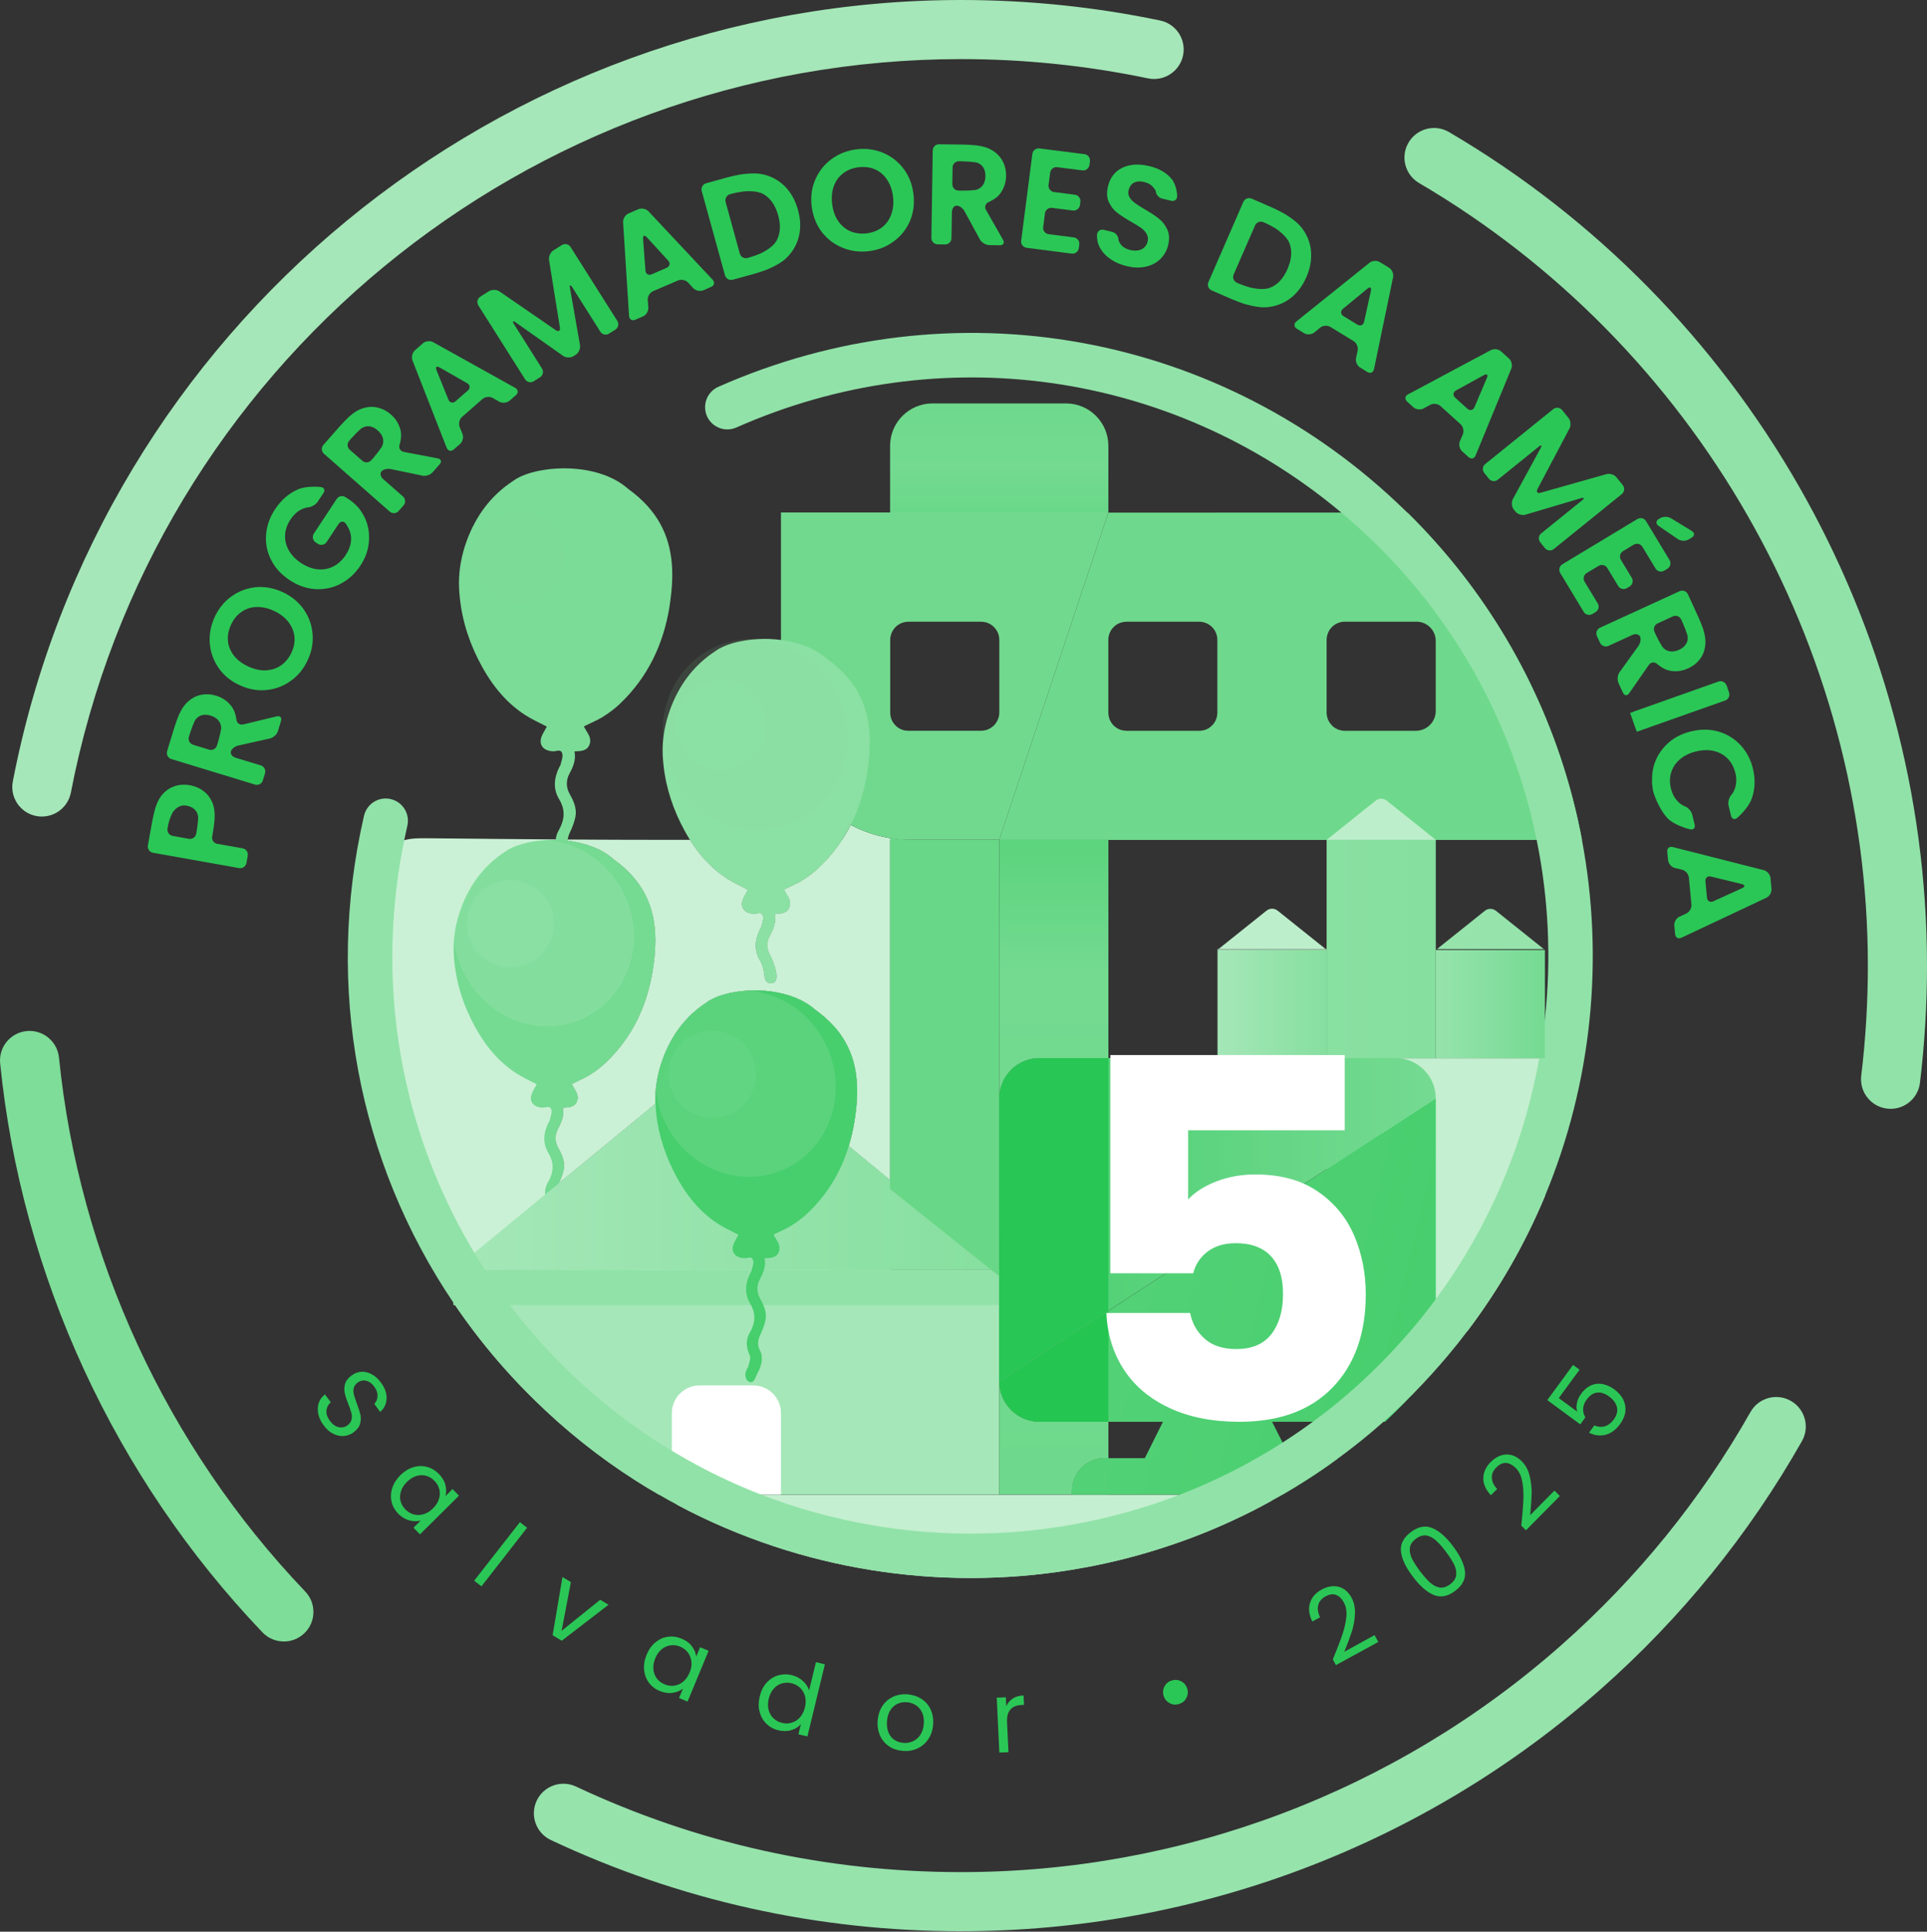 <svg width="378" height="379" viewBox="0 0 378 379" fill="none" xmlns="http://www.w3.org/2000/svg">
<rect x="0" y="0" width="378" height="379" fill="#333333" stroke="none"/>
<g clip-path="url(#clip0_674_3051)">
<path d="M284.08 109.232C283.285 108.286 282.477 107.343 281.643 106.418C279.897 104.455 278.077 102.527 276.175 100.66C276.14 100.625 276.114 100.599 276.067 100.564H263.115L217.413 100.581H217.408V100.59L196.005 164.774V164.782L195.997 164.8H310.329C306.568 144.822 297.813 125.631 284.084 109.237L284.08 109.232ZM217.43 125.219C217.43 125.219 217.43 125.171 217.43 125.149C217.439 125.032 217.452 124.923 217.486 124.819C217.499 124.728 217.521 124.632 217.547 124.545C217.556 124.537 217.556 124.524 217.556 124.511C217.556 124.506 217.56 124.502 217.565 124.498C217.582 124.459 217.591 124.415 217.604 124.38C217.625 124.311 217.651 124.241 217.682 124.176C217.691 124.146 217.708 124.12 217.721 124.089C217.725 124.059 217.743 124.029 217.756 124.003C217.782 123.946 217.803 123.894 217.825 123.851H217.834V123.842C217.873 123.772 217.916 123.699 217.96 123.629C217.986 123.594 218.012 123.551 218.038 123.516C218.064 123.477 218.094 123.438 218.129 123.399C218.168 123.342 218.212 123.29 218.255 123.234H218.259C218.312 123.164 218.368 123.099 218.429 123.047C218.455 123.017 218.485 122.986 218.516 122.965C218.52 122.96 218.524 122.956 218.537 122.952C218.546 122.939 218.563 122.921 218.577 122.912C218.616 122.865 218.659 122.83 218.702 122.795C218.759 122.743 218.82 122.7 218.881 122.661C218.898 122.643 218.907 122.635 218.92 122.63C218.989 122.578 219.063 122.535 219.132 122.487C219.211 122.439 219.289 122.396 219.371 122.352C219.541 122.27 219.719 122.2 219.897 122.152C220.227 122.04 220.587 121.983 220.952 121.983H235.232C237.2 121.983 238.798 123.581 238.798 125.549V139.828C238.798 140.197 238.742 140.553 238.633 140.883C238.607 140.97 238.577 141.061 238.542 141.148C238.507 141.235 238.472 141.322 238.429 141.409C238.394 141.478 238.359 141.548 238.316 141.613C238.225 141.782 238.112 141.939 237.99 142.082C237.96 142.121 237.921 142.169 237.877 142.208C237.877 142.208 237.874 142.211 237.869 142.217C237.869 142.217 237.843 142.238 237.834 142.247C237.83 142.256 237.825 142.264 237.817 142.269C237.795 142.299 237.764 142.33 237.734 142.356C237.678 142.416 237.617 142.473 237.552 142.525H237.547C237.491 142.577 237.439 142.616 237.382 142.66C237.352 142.69 237.317 142.716 237.287 142.738C237.256 142.764 237.222 142.786 237.191 142.803C237.182 142.812 237.165 142.82 237.156 142.829C237.087 142.881 237.013 142.92 236.948 142.955C236.944 142.951 236.944 142.955 236.939 142.959C236.939 142.959 236.935 142.959 236.935 142.964C236.887 142.99 236.844 143.016 236.783 143.033C236.635 143.12 236.466 143.176 236.305 143.22C236.305 143.22 236.301 143.22 236.296 143.224C236.296 143.224 236.288 143.233 236.275 143.233C236.262 143.233 236.249 143.233 236.24 143.242C236.153 143.268 236.062 143.294 235.966 143.302C235.858 143.337 235.754 143.35 235.636 143.363C235.61 143.363 235.584 143.372 235.567 143.363C235.458 143.385 235.354 143.385 235.245 143.385H220.965C220.87 143.385 220.765 143.381 220.666 143.359C220.661 143.359 220.653 143.359 220.644 143.354C220.635 143.354 220.622 143.354 220.609 143.35C220.587 143.35 220.57 143.35 220.553 143.346C220.548 143.35 220.535 143.35 220.531 143.346C220.453 143.346 220.388 143.337 220.309 143.315C220.275 143.311 220.244 143.302 220.214 143.294C220.118 143.281 220.018 143.246 219.919 143.224C219.801 143.198 219.693 143.155 219.588 143.103H219.58C219.267 142.977 218.972 142.799 218.707 142.568H218.698C218.52 142.425 218.368 142.273 218.225 142.095V142.086C217.995 141.821 217.821 141.526 217.691 141.218V141.205C217.643 141.096 217.595 140.992 217.573 140.875C217.539 140.749 217.504 140.614 217.478 140.484C217.456 140.406 217.447 140.341 217.447 140.262C217.443 140.258 217.443 140.249 217.447 140.241C217.443 140.228 217.443 140.206 217.443 140.184C217.439 140.171 217.439 140.158 217.439 140.149C217.434 140.145 217.434 140.132 217.434 140.128C217.413 140.023 217.408 139.924 217.408 139.828V125.549C217.408 125.44 217.408 125.336 217.434 125.227L217.43 125.219ZM281.639 139.472C281.639 141.635 279.888 143.385 277.726 143.385H263.793C263.606 143.385 263.424 143.376 263.246 143.337C263.076 143.311 262.903 143.268 262.737 143.22C262.62 143.185 262.512 143.15 262.407 143.098C262.086 142.972 261.786 142.794 261.526 142.564C261.43 142.495 261.348 142.412 261.274 142.33C261.178 142.243 261.104 142.16 261.048 142.078C260.818 141.813 260.64 141.517 260.514 141.209C260.462 141.101 260.418 140.979 260.397 140.862C260.344 140.692 260.301 140.532 260.275 140.354C260.24 140.175 260.227 140.006 260.227 139.819V125.54C260.227 125.353 260.236 125.171 260.275 124.993C260.301 124.823 260.344 124.65 260.397 124.485C260.427 124.367 260.462 124.259 260.514 124.155C260.64 123.833 260.818 123.534 261.048 123.273C261.117 123.19 261.191 123.104 261.274 123.021C261.426 122.852 261.604 122.708 261.799 122.582C261.891 122.522 261.986 122.461 262.095 122.404C262.594 122.131 263.176 121.974 263.793 121.974H277.86C279.945 121.974 281.634 123.664 281.634 125.748V139.472H281.639Z" fill="#6ED98C"/>
<path d="M303.055 207.621V234.668C299.19 243.958 294.121 252.869 287.854 261.147H270.938V207.621H303.055Z" fill="#C4EFD0"/>
<path d="M270.937 215.507V239.736H260.231V207.621H263.537C265.391 207.729 267.068 208.489 268.353 209.666C269.413 210.63 270.195 211.877 270.612 213.284C270.755 213.748 270.85 214.235 270.898 214.734C270.92 214.986 270.933 215.247 270.933 215.507H270.937Z" fill="url(#paint0_linear_674_3051)"/>
<path d="M249.526 293.263V294.392C247.002 295.808 244.435 297.102 241.83 298.305C237.617 300.268 233.313 301.957 228.935 303.395C223.832 305.097 218.62 306.439 213.365 307.438L210.103 308.007C203.571 309.079 196.982 309.601 190.394 309.601C177.369 309.601 164.331 307.529 151.84 303.39C145.395 301.249 139.075 298.574 132.986 295.325C132.926 295.291 132.878 295.265 132.821 295.23V293.254H249.53L249.526 293.263Z" fill="#C4EFD0"/>
<path d="M196.001 164.773V164.782H174.603V231.532L166.49 224.857C166.963 223.307 167.336 221.7 167.606 220.045C168.07 217.209 168.27 214.499 168.049 211.942C167.601 206.682 165.369 202.044 159.988 198.17C156.561 195.108 151.289 194.11 146.689 194.366C143.306 194.561 140.283 195.43 138.624 196.668C134.468 199.378 131.688 203.173 129.99 207.807C129.495 209.162 129.117 210.547 128.878 211.946C128.769 212.536 128.696 213.136 128.639 213.731C128.552 214.665 128.531 215.603 128.578 216.554L109.651 232.136C109.729 231.967 109.799 231.806 109.864 231.641C110.163 230.937 110.415 230.229 110.559 229.5C110.863 227.954 110.259 226.573 109.508 225.239C108.8 223.989 108.808 222.668 109.473 221.422C110.168 220.141 110.698 218.86 110.398 217.327C111.579 217.262 112.804 217.305 113.225 215.924C113.595 214.747 112.795 213.913 112.3 212.975C112.244 212.875 112.196 212.78 112.148 212.688C112.583 212.471 113 212.276 113.412 212.076C114.233 211.685 115.028 211.312 115.757 210.851C116.843 210.17 117.881 209.384 118.806 208.506C118.832 208.476 118.863 208.45 118.889 208.428C124.005 203.525 126.876 197.458 128.018 190.509C128.478 187.669 128.683 184.963 128.457 182.397C128.009 177.133 125.786 172.499 120.4 168.621C117.998 166.471 114.685 165.342 111.336 164.951C111.336 164.869 111.345 164.786 111.358 164.713C117.464 164.752 123.571 164.778 129.682 164.778H135.332C137.221 167.783 139.562 170.406 142.628 172.382C143.918 173.212 145.338 173.841 146.711 174.567C146.472 175.005 146.242 175.448 145.999 175.882C144.948 177.733 145.786 179.179 147.892 179.283C148.057 179.287 148.244 179.257 148.439 179.222C148.982 179.127 149.56 179.022 149.695 179.826C149.803 180.49 149.464 181.229 149.312 181.928C149.286 182.049 149.173 182.158 149.113 182.275C148.07 184.308 147.884 186.453 149.056 188.394C149.586 189.267 149.786 190.118 149.912 191.113C150.007 191.864 150.059 192.772 151.041 192.889C153.621 193.206 151.593 188.334 151.071 187.426C150.346 186.14 150.35 184.785 151.037 183.509C151.745 182.193 152.292 180.872 151.983 179.3C153.191 179.231 154.45 179.283 154.885 177.858C155.258 176.651 154.442 175.791 153.929 174.827C153.877 174.732 153.829 174.632 153.782 174.532C154.22 174.31 154.655 174.111 155.076 173.911C155.923 173.511 156.735 173.125 157.491 172.651C158.598 171.952 159.671 171.144 160.622 170.245C160.648 170.219 160.678 170.193 160.704 170.163C162.442 168.495 163.931 166.697 165.182 164.782C165.803 163.835 166.368 162.854 166.876 161.851C170.416 163.727 174.464 164.778 178.75 164.778H195.997L196.001 164.773Z" fill="#CAF1D5"/>
<path d="M165.186 164.778C163.935 166.697 162.446 168.491 160.709 170.159C160.682 170.189 160.652 170.215 160.626 170.241C159.67 171.144 158.602 171.948 157.495 172.647C156.739 173.12 155.927 173.507 155.08 173.907C154.659 174.106 154.224 174.31 153.786 174.528C153.833 174.627 153.881 174.727 153.933 174.823C154.441 175.787 155.258 176.643 154.889 177.854C154.454 179.283 153.195 179.227 151.988 179.296C152.292 180.868 151.749 182.188 151.041 183.504C150.359 184.781 150.35 186.136 151.075 187.422C151.597 188.329 153.625 193.202 151.045 192.885C150.063 192.768 150.016 191.86 149.916 191.109C149.79 190.114 149.59 189.263 149.06 188.39C147.888 186.449 148.074 184.299 149.117 182.271C149.177 182.154 149.29 182.045 149.316 181.924C149.468 181.224 149.807 180.486 149.699 179.822C149.564 179.022 148.986 179.122 148.444 179.218C148.248 179.253 148.061 179.283 147.896 179.279C145.79 179.17 144.952 177.728 146.003 175.878C146.246 175.444 146.476 175.001 146.715 174.562C145.343 173.837 143.927 173.212 142.632 172.378C139.566 170.397 137.225 167.779 135.336 164.773H165.182L165.186 164.778Z" fill="#CAF1D5"/>
<path d="M174.607 164.782V250.406H88.973V247.736C88.973 246.311 89.468 243.849 88.982 242.546C88.522 241.308 86.519 239.953 85.62 238.915C83.323 236.275 81.351 233.356 79.688 230.281C76.361 224.136 74.254 217.357 73.164 210.465C71.258 198.465 72.248 186.201 73.79 174.15C74.202 170.91 74.919 167.257 77.698 165.546C78.198 165.242 78.728 165.021 79.284 164.856C80.7 164.448 82.263 164.448 83.761 164.465C88.869 164.517 93.968 164.56 99.075 164.613C102.389 164.643 105.707 164.673 109.021 164.695C109.799 164.704 110.576 164.708 111.358 164.717C111.349 164.795 111.336 164.873 111.336 164.956C114.689 165.342 117.998 166.476 120.4 168.625C125.781 172.508 128.005 177.137 128.457 182.401C128.682 184.968 128.478 187.669 128.018 190.514C126.876 197.462 124.005 203.529 118.889 208.432C118.863 208.454 118.832 208.48 118.806 208.511C117.877 209.388 116.843 210.174 115.757 210.856C115.028 211.316 114.233 211.685 113.412 212.08C112.999 212.28 112.583 212.471 112.148 212.693C112.2 212.784 112.244 212.875 112.3 212.979C112.795 213.917 113.59 214.751 113.225 215.928C112.808 217.309 111.584 217.266 110.398 217.331C110.698 218.868 110.168 220.145 109.473 221.426C108.808 222.673 108.8 223.993 109.508 225.244C110.259 226.577 110.863 227.958 110.559 229.504C110.415 230.234 110.168 230.942 109.864 231.645C109.799 231.81 109.725 231.971 109.651 232.14L128.578 216.558C128.53 215.607 128.552 214.669 128.639 213.735C128.696 213.14 128.774 212.541 128.878 211.95C129.117 210.552 129.495 209.171 129.99 207.811C131.688 203.173 134.468 199.377 138.624 196.672C140.283 195.438 143.306 194.565 146.689 194.37C151.288 194.114 156.561 195.113 159.988 198.174C165.369 202.053 167.597 206.687 168.049 211.946C168.27 214.508 168.07 217.214 167.606 220.05C167.336 221.704 166.963 223.311 166.489 224.862L174.602 231.537V164.786H174.607V164.782Z" fill="#CAF1D5"/>
<path d="M131.323 119.082C130.116 126.426 127.08 132.845 121.669 138.021C121.638 138.052 121.608 138.069 121.59 138.099C120.6 139.029 119.497 139.863 118.368 140.579C117.577 141.074 116.739 141.461 115.875 141.878C115.44 142.082 114.993 142.295 114.541 142.516C114.589 142.625 114.65 142.729 114.693 142.829C115.223 143.819 116.062 144.701 115.688 145.938C115.223 147.411 113.933 147.35 112.696 147.428C113.008 149.057 112.452 150.403 111.723 151.749C111.01 153.069 111.01 154.463 111.753 155.792C112.544 157.191 113.195 158.659 112.869 160.287C112.713 161.047 112.452 161.807 112.14 162.55C112.018 162.845 111.875 163.136 111.753 163.419C111.549 163.861 111.419 164.287 111.367 164.708C111.358 164.787 111.345 164.865 111.345 164.947C111.328 165.177 111.345 165.408 111.384 165.638C111.445 165.959 111.562 166.285 111.736 166.611C111.749 166.624 111.749 166.641 111.766 166.658C111.875 166.858 111.953 167.062 112.001 167.245H112.048C112.361 168.856 111.784 170.224 111.067 171.57C110.359 172.886 110.359 174.284 111.102 175.6C111.888 177.007 112.526 178.484 112.214 180.095C112.001 181.181 111.549 182.232 111.102 183.244C110.585 184.356 110.511 185.398 111.119 186.484C111.506 187.178 111.614 187.878 110.867 188.386C110.259 188.803 109.49 188.477 109.052 187.595C108.283 185.997 107.988 184.386 108.961 182.697C110.107 180.699 110.329 178.762 109.021 176.608C107.814 174.61 108.018 172.395 109.086 170.302C109.147 170.18 109.256 170.067 109.286 169.946C109.438 169.234 109.794 168.474 109.673 167.792L109.703 167.774C109.521 167.388 109.36 166.997 109.238 166.611C109.082 166.089 108.995 165.568 109 165.043C109 164.956 109.004 164.865 109.013 164.778C109.013 164.747 109.013 164.717 109.021 164.687C109.073 164.096 109.26 163.497 109.608 162.893C109.668 162.767 109.729 162.659 109.79 162.55C110.772 160.656 110.893 158.815 109.668 156.787C108.461 154.789 108.665 152.583 109.729 150.477C109.79 150.368 109.903 150.264 109.933 150.138C110.085 149.408 110.442 148.648 110.32 147.966C110.194 147.146 109.59 147.237 109.03 147.35C108.83 147.38 108.643 147.411 108.474 147.411C106.307 147.302 105.438 145.812 106.52 143.906C106.772 143.459 107.015 143.007 107.262 142.56C105.838 141.8 104.379 141.166 103.05 140.31C98.832 137.587 95.948 133.678 93.734 129.231C91.579 124.91 90.311 120.341 90.059 115.521C90.046 115.147 90.029 114.778 90.029 114.405C90.029 113.736 90.059 113.089 90.12 112.45V112.403C90.181 111.768 90.259 111.134 90.372 110.513C90.632 109.024 91.019 107.565 91.549 106.127C93.343 101.228 96.287 97.215 100.674 94.349C101.699 93.589 103.215 92.951 105.017 92.534C105.186 92.486 105.351 92.443 105.525 92.412C105.573 92.395 105.616 92.395 105.664 92.382C105.977 92.321 106.303 92.26 106.646 92.212C107.384 92.087 108.174 91.991 108.982 91.948C109.03 91.948 109.078 91.934 109.139 91.934H109.26C109.725 91.904 110.19 91.887 110.667 91.887C115.145 91.887 119.983 93.033 123.254 95.947C128.943 100.056 131.297 104.95 131.779 110.518C132.014 113.21 131.792 116.077 131.315 119.082H131.323Z" fill="#7BDC97"/>
<g style="mix-blend-mode:hard-light" opacity="0.2">
<g style="mix-blend-mode:screen" opacity="0.5">
<path d="M116.756 128.988C110.541 131.794 103.505 130.708 98.207 126.756C95.54 124.802 93.325 122.122 91.853 118.839C91.188 117.349 90.706 115.834 90.411 114.313C90.289 113.692 90.194 113.076 90.133 112.455V112.407C90.194 111.773 90.272 111.134 90.38 110.518C90.645 109.028 91.032 107.573 91.557 106.131C93.355 101.233 96.3 97.22 100.687 94.354C101.707 93.594 103.227 92.96 105.025 92.543C105.195 92.495 105.369 92.451 105.538 92.417C105.586 92.399 105.629 92.399 105.677 92.386C105.985 92.325 106.311 92.26 106.654 92.217C107.397 92.091 108.187 92 108.995 91.952C109.043 91.952 109.086 91.935 109.151 91.935H109.277C111.293 92.073 113.277 92.538 115.149 93.316C119.614 95.161 123.458 98.722 125.655 103.604C130.09 113.397 126.103 124.771 116.761 128.988H116.756Z" fill="#7BDC97"/>
</g>
<g style="mix-blend-mode:screen" opacity="0.5">
<path d="M110.085 105.549C112.14 110.105 110.116 115.464 105.56 117.523C102.524 118.895 99.123 118.443 96.6 116.641C95.327 115.746 94.281 114.509 93.59 112.993C93.282 112.298 93.06 111.599 92.93 110.887C92.569 108.902 92.895 106.883 93.79 105.141C94.159 104.412 94.632 103.734 95.197 103.122C95.227 103.087 95.253 103.057 95.284 103.026C96.066 102.201 97.017 101.519 98.111 101.024C100.404 99.99 102.91 99.99 105.091 100.833C107.232 101.658 109.06 103.291 110.085 105.558V105.549Z" fill="#7BDC97"/>
</g>
</g>
<path d="M128.022 190.51C126.88 197.458 124.009 203.525 118.893 208.428C118.867 208.45 118.837 208.476 118.811 208.507C117.881 209.384 116.847 210.17 115.762 210.852C115.032 211.312 114.237 211.681 113.416 212.076C113.004 212.276 112.587 212.467 112.153 212.689C112.205 212.78 112.248 212.871 112.305 212.975C112.8 213.913 113.594 214.747 113.23 215.924C112.813 217.305 111.588 217.262 110.402 217.327C110.702 218.864 110.172 220.141 109.477 221.422C108.813 222.669 108.804 223.989 109.512 225.24C110.263 226.573 110.867 227.954 110.563 229.5C110.42 230.23 110.172 230.938 109.868 231.641C109.803 231.806 109.729 231.967 109.655 232.136C109.603 232.245 109.551 232.358 109.503 232.462C109.039 233.496 108.96 234.473 109.503 235.472C109.503 235.493 109.512 235.511 109.525 235.524C109.629 235.719 109.703 235.906 109.751 236.088L109.786 236.08C110.085 237.604 109.555 238.894 108.86 240.179C108.196 241.426 108.187 242.742 108.895 243.984C109.647 245.308 110.25 246.707 109.951 248.24C109.89 248.552 109.807 248.856 109.712 249.165C109.577 249.582 109.416 250.003 109.243 250.415C109.13 250.676 109.008 250.945 108.887 251.21C108.413 252.266 108.335 253.247 108.908 254.276C109.269 254.915 109.373 255.566 108.713 256.053C108.7 256.061 108.687 256.074 108.674 256.083C108.322 256.322 107.914 256.304 107.557 256.053C107.327 255.901 107.123 255.653 106.967 255.332C106.237 253.816 105.964 252.292 106.871 250.702C106.928 250.611 106.984 250.507 107.036 250.415C107.253 249.999 107.427 249.577 107.553 249.165C107.966 247.797 107.835 246.42 106.941 244.939C105.799 243.041 105.985 240.957 106.997 238.972C107.054 238.859 107.167 238.759 107.184 238.638C107.34 237.956 107.67 237.235 107.557 236.596H107.588C107.41 236.214 107.262 235.849 107.149 235.476C107.036 235.12 106.962 234.755 106.932 234.39C106.867 233.595 107.019 232.783 107.492 231.962C107.557 231.85 107.614 231.75 107.67 231.645C108.6 229.856 108.721 228.106 107.557 226.191C106.42 224.297 106.593 222.204 107.614 220.228C107.67 220.111 107.783 220.015 107.801 219.898C107.948 219.216 108.287 218.491 108.174 217.848C108.048 217.071 107.484 217.166 106.958 217.257C106.758 217.297 106.58 217.323 106.424 217.314C104.37 217.223 103.553 215.807 104.582 214.013C104.817 213.583 105.043 213.153 105.277 212.732C103.94 212.024 102.554 211.408 101.303 210.6C97.308 208.02 94.576 204.32 92.478 200.112C90.45 196.038 89.243 191.717 89.008 187.148C88.986 186.779 88.982 186.419 88.982 186.062C88.982 185.446 89.008 184.829 89.064 184.221V184.212C89.121 183.617 89.199 183.009 89.299 182.406C89.542 181.003 89.924 179.631 90.419 178.276C92.113 173.633 94.897 169.837 99.049 167.123C100.717 165.877 103.757 165.012 107.162 164.821C107.566 164.8 107.987 164.787 108.396 164.787H108.509C108.682 164.787 108.852 164.787 109.025 164.791C109.56 164.8 110.107 164.83 110.641 164.887C110.876 164.908 111.115 164.934 111.349 164.956C114.702 165.343 118.011 166.476 120.413 168.626C125.794 172.508 128.018 177.138 128.47 182.401C128.696 184.968 128.491 187.669 128.031 190.514L128.022 190.51Z" fill="#75DA92"/>
<g style="mix-blend-mode:hard-light" opacity="0.2">
<g style="mix-blend-mode:screen" opacity="0.5">
<path d="M114.246 199.881C108.361 202.539 101.712 201.51 96.7 197.766C94.172 195.916 92.079 193.38 90.684 190.284C90.05 188.872 89.599 187.439 89.321 186.002C89.208 185.402 89.117 184.803 89.06 184.217V184.208C89.117 183.609 89.19 183.001 89.295 182.401C89.538 180.999 89.92 179.622 90.415 178.267C92.109 173.629 94.897 169.829 99.049 167.119C100.713 165.877 103.753 165.004 107.158 164.817C107.57 164.843 107.983 164.891 108.383 164.947C109.112 165.051 109.833 165.199 110.546 165.386C111.284 165.59 112.013 165.833 112.726 166.133C116.943 167.883 120.583 171.249 122.659 175.861H122.667C126.858 185.137 123.097 195.895 114.25 199.881H114.246Z" fill="white"/>
</g>
<g style="mix-blend-mode:screen" opacity="0.5">
<path d="M107.935 177.702C109.881 182.01 107.961 187.083 103.653 189.028C100.778 190.327 97.564 189.901 95.175 188.195C93.972 187.348 92.982 186.179 92.331 184.742C92.04 184.086 91.827 183.422 91.705 182.749C91.362 180.868 91.67 178.957 92.517 177.311C92.865 176.621 93.312 175.978 93.851 175.4C93.877 175.366 93.907 175.34 93.933 175.314C94.671 174.536 95.575 173.889 96.608 173.42C98.78 172.443 101.151 172.443 103.21 173.238C105.238 174.015 106.967 175.565 107.935 177.706V177.702Z" fill="white"/>
</g>
</g>
<path d="M238.829 186.188V186.367L239.046 186.188H238.829Z" fill="url(#paint1_linear_674_3051)"/>
<path d="M196.005 249.156V293.227H129.212C127.644 292.337 126.085 291.382 124.548 290.396C117.494 285.888 110.81 280.572 104.621 274.457C100.756 270.662 97.186 266.645 93.916 262.454C92.287 260.36 90.728 258.219 89.242 256.044H88.969V249.156H196.005Z" fill="#A5E7B8"/>
<path d="M196.01 249.156H88.978L93.051 245.799L106.923 234.377L109.66 232.127L128.587 216.545L129.039 216.171L131.775 213.922L137.091 209.544C140.253 206.938 144.743 206.938 147.905 209.544L148.231 209.813H148.235L162.151 221.274L166.498 224.848L174.611 231.524H174.615L196.014 249.147L196.01 249.156Z" fill="url(#paint2_linear_674_3051)"/>
<g style="mix-blend-mode:overlay">
<path d="M196.005 249.156H88.969V256.044H196.005V249.156Z" fill="#91E2A8"/>
</g>
<path d="M137.225 271.817H147.757C150.758 271.817 153.195 274.253 153.195 277.254V293.223H131.788V277.254C131.788 274.253 134.224 271.817 137.225 271.817Z" fill="white"/>
<path d="M167.61 220.045C167.341 221.7 166.967 223.307 166.494 224.857C164.978 229.826 162.381 234.242 158.485 237.973C158.459 237.999 158.428 238.021 158.402 238.042C157.473 238.924 156.426 239.71 155.353 240.388C154.615 240.852 153.825 241.23 153.004 241.617C152.591 241.812 152.166 242.007 151.744 242.225C151.783 242.32 151.836 242.42 151.888 242.516C152.387 243.449 153.182 244.287 152.821 245.464C152.391 246.85 151.167 246.802 149.99 246.871C150.146 247.692 150.072 248.439 149.851 249.156C149.729 249.577 149.555 249.994 149.356 250.407C149.264 250.593 149.169 250.78 149.065 250.967C148.396 252.213 148.396 253.529 149.099 254.776C149.334 255.188 149.555 255.614 149.738 256.039C150.142 256.982 150.363 257.968 150.155 259.027C150.007 259.757 149.751 260.469 149.456 261.168C149.338 261.442 149.217 261.72 149.095 261.993C148.622 263.027 148.548 264.004 149.091 265.007C149.095 265.025 149.099 265.038 149.112 265.055C149.221 265.242 149.29 265.433 149.343 265.615C149.668 267.14 149.138 268.425 148.448 269.706C148.161 270.241 147.961 271.352 147.106 271.161C146.706 271.074 146.415 270.71 146.298 270.319C146.094 269.637 146.268 269.098 146.572 268.503C146.628 268.391 146.741 268.291 146.767 268.169C146.915 267.492 147.245 266.771 147.141 266.124C146.993 265.75 146.841 265.385 146.728 265.012C146.372 263.861 146.381 262.693 147.071 261.494C147.132 261.385 147.193 261.281 147.249 261.173C148.127 259.488 148.279 257.837 147.314 256.039C147.258 255.939 147.201 255.831 147.136 255.722C146.116 254.033 146.15 252.187 146.897 250.402C146.984 250.189 147.084 249.972 147.193 249.759C147.249 249.642 147.362 249.542 147.388 249.425C147.41 249.334 147.427 249.247 147.453 249.156C147.618 248.561 147.853 247.935 147.757 247.38C147.623 246.598 147.062 246.698 146.533 246.793C146.346 246.824 146.159 246.858 146.003 246.85C143.948 246.75 143.136 245.347 144.157 243.54C144.4 243.119 144.622 242.689 144.856 242.259C143.518 241.551 142.137 240.939 140.882 240.131C136.882 237.552 134.155 233.856 132.061 229.648C130.033 225.565 128.821 221.24 128.587 216.68C128.582 216.632 128.582 216.588 128.582 216.541C128.535 215.59 128.556 214.652 128.643 213.718C128.7 213.123 128.778 212.524 128.882 211.933C129.121 210.534 129.499 209.153 129.994 207.794C131.692 203.156 134.472 199.36 138.628 196.655C140.287 195.421 143.31 194.548 146.693 194.353C151.293 194.097 156.565 195.096 159.992 198.157C165.373 202.035 167.601 206.669 168.053 211.929C168.274 214.491 168.075 217.196 167.61 220.032V220.045Z" fill="#47CE6D"/>
<g style="mix-blend-mode:hard-light" opacity="0.2">
<g style="mix-blend-mode:screen" opacity="0.5">
<path d="M162.146 221.283C160.448 224.801 157.599 227.723 153.838 229.426C147.944 232.084 141.295 231.059 136.283 227.32C133.764 225.461 131.661 222.929 130.267 219.832C129.724 218.629 129.316 217.405 129.034 216.18C128.986 215.972 128.943 215.759 128.899 215.546C128.782 214.938 128.695 214.33 128.639 213.731C128.695 213.136 128.773 212.536 128.878 211.946C129.116 210.547 129.494 209.166 129.989 207.807C131.688 203.169 134.467 199.373 138.624 196.667C140.283 195.434 143.305 194.561 146.689 194.366C148.613 194.487 150.506 194.939 152.3 195.682C156.517 197.427 160.157 200.798 162.237 205.41H162.246C164.648 210.73 164.435 216.545 162.137 221.283H162.146Z" fill="white"/>
</g>
<g style="mix-blend-mode:screen" opacity="0.5">
<path d="M147.518 207.247C149.464 211.555 147.544 216.627 143.236 218.573C140.361 219.871 137.147 219.446 134.758 217.739C133.555 216.892 132.565 215.724 131.913 214.286C131.622 213.631 131.41 212.966 131.288 212.293C130.945 210.413 131.253 208.502 132.1 206.856C132.448 206.165 132.895 205.522 133.434 204.945C133.46 204.91 133.49 204.884 133.516 204.858C134.254 204.081 135.158 203.433 136.191 202.964C138.363 201.987 140.734 201.987 142.793 202.782C144.821 203.559 146.55 205.11 147.518 207.251V207.247Z" fill="white"/>
</g>
</g>
<path d="M217.417 87.466C217.417 82.875 213.695 79.153 209.104 79.153H182.915C178.325 79.153 174.603 82.875 174.603 87.466V100.559H217.417V87.466Z" fill="url(#paint3_linear_674_3051)"/>
<path d="M260.236 186.367V186.188H260.015L260.236 186.367Z" fill="url(#paint4_linear_674_3051)"/>
<path d="M260.236 186.367H238.829V207.599H260.236V186.367Z" fill="url(#paint5_linear_674_3051)"/>
<path d="M250.612 178.666C249.978 178.163 249.083 178.163 248.449 178.666L239.046 186.188H260.015L250.612 178.666Z" fill="#BDEECB"/>
<path d="M239.046 186.188L238.829 186.367H260.236L260.014 186.188H239.046Z" fill="#BDEECB"/>
<path d="M281.643 164.787V207.621H274.242C274.077 207.599 273.908 207.599 273.73 207.599H260.227V164.787H281.639H281.643Z" fill="url(#paint6_linear_674_3051)"/>
<path d="M269.856 157.082L260.231 164.778H281.639L272.014 157.082C271.38 156.579 270.486 156.579 269.851 157.082H269.856Z" fill="#BDEECB"/>
<path d="M153.195 100.551V139.211C153.195 145.921 155.775 152.01 159.988 156.565L159.997 156.574C160.37 156.978 160.757 157.365 161.156 157.747C162.333 158.858 163.614 159.87 164.982 160.739C165.599 161.138 166.233 161.503 166.88 161.842C170.42 163.718 174.468 164.769 178.755 164.769H196.005L217.404 100.586V100.577L217.413 100.559V100.551H153.187H153.195ZM195.953 140.419C195.949 140.453 195.945 140.497 195.94 140.536C195.936 140.571 195.923 140.605 195.914 140.649C195.91 140.662 195.906 140.679 195.906 140.696C195.897 140.71 195.897 140.723 195.893 140.731C195.888 140.74 195.888 140.753 195.884 140.757C195.849 140.892 195.801 141.009 195.767 141.113C195.71 141.239 195.654 141.357 195.602 141.47C195.584 141.496 195.571 141.526 195.554 141.552C195.502 141.643 195.441 141.734 195.389 141.813C195.358 141.86 195.328 141.904 195.298 141.947C195.237 142.038 195.163 142.125 195.08 142.208C195.076 142.216 195.072 142.225 195.059 142.234C195.041 142.26 195.02 142.282 194.998 142.303C194.989 142.308 194.976 142.321 194.967 142.329C194.915 142.386 194.855 142.429 194.798 142.481C194.742 142.529 194.685 142.573 194.633 142.62H194.629C194.629 142.62 194.624 142.629 194.62 142.633C194.607 142.642 194.594 142.655 194.581 142.659C194.542 142.69 194.498 142.72 194.459 142.751C194.412 142.781 194.372 142.807 194.333 142.833C194.329 142.838 194.32 142.842 194.312 142.846C194.299 142.855 194.281 142.868 194.264 142.872C194.216 142.903 194.168 142.929 194.121 142.955C194.112 142.959 194.099 142.963 194.09 142.968C194.086 142.972 194.081 142.972 194.073 142.976C193.995 143.024 193.916 143.059 193.834 143.094C193.764 143.12 193.691 143.146 193.621 143.172C193.617 143.176 193.608 143.176 193.599 143.176C193.534 143.202 193.473 143.224 193.404 143.237C193.339 143.259 193.269 143.272 193.2 143.289C193.165 143.298 193.13 143.307 193.091 143.311C193.056 143.32 193.022 143.32 192.983 143.328C192.931 143.337 192.874 143.35 192.818 143.354H192.778C192.778 143.354 192.752 143.359 192.739 143.359C192.648 143.367 192.553 143.376 192.453 143.376H178.164C178.077 143.376 177.986 143.372 177.899 143.359C177.869 143.354 177.838 143.354 177.808 143.35C177.803 143.35 177.79 143.354 177.786 143.35H177.769C177.682 143.359 177.591 143.341 177.508 143.315C177.482 143.311 177.46 143.311 177.439 143.302C177.426 143.302 177.413 143.298 177.399 143.294C177.391 143.294 177.373 143.289 177.365 143.289C177.282 143.28 177.2 143.254 177.122 143.228C177.122 143.228 177.119 143.227 177.113 143.224C177.03 143.198 176.961 143.172 176.883 143.137C176.874 143.137 176.87 143.133 176.857 143.128C176.804 143.107 176.748 143.089 176.705 143.063C176.687 143.059 176.679 143.055 176.665 143.046C176.639 143.037 176.618 143.024 176.6 143.016C176.548 142.99 176.492 142.963 176.444 142.933C176.357 142.885 176.266 142.838 176.183 142.777C176.131 142.751 176.088 142.707 176.036 142.664C175.971 142.625 175.91 142.568 175.853 142.516C175.814 142.481 175.771 142.438 175.732 142.399C175.684 142.364 175.645 142.321 175.61 142.277C175.58 142.247 175.545 142.212 175.515 142.173C175.51 142.169 175.506 142.164 175.506 142.16C175.458 142.112 175.419 142.069 175.389 142.021H175.384C175.332 141.956 175.289 141.904 175.25 141.843C175.25 141.839 175.245 141.839 175.245 141.834C175.241 141.83 175.237 141.821 175.232 141.813C175.224 141.8 175.211 141.782 175.202 141.765C175.15 141.687 175.102 141.608 175.05 141.522C175.045 141.513 175.032 141.496 175.028 141.483C174.989 141.4 174.95 141.326 174.915 141.244C174.902 141.196 174.88 141.148 174.859 141.096C174.828 141.014 174.798 140.927 174.772 140.844C174.746 140.757 174.724 140.67 174.707 140.584C174.702 140.549 174.698 140.518 174.685 140.488C174.681 140.458 174.676 140.423 174.668 140.388C174.642 140.262 174.629 140.132 174.629 140.002C174.624 139.941 174.624 139.88 174.624 139.819V125.557C174.624 124.571 175.028 123.681 175.671 123.025C175.736 122.956 175.81 122.891 175.879 122.825C175.945 122.769 176.018 122.717 176.084 122.669C176.218 122.574 176.348 122.491 176.474 122.417C176.522 122.391 176.566 122.365 176.618 122.348C176.618 122.348 176.621 122.345 176.626 122.339C176.626 122.339 176.674 122.317 176.696 122.309H176.7C176.726 122.296 176.752 122.283 176.778 122.274C176.804 122.265 176.826 122.252 176.857 122.244C176.891 122.235 176.926 122.213 176.961 122.204C176.991 122.191 177.026 122.178 177.061 122.174C177.108 122.152 177.152 122.139 177.204 122.122C177.256 122.109 177.3 122.092 177.352 122.087C177.386 122.078 177.417 122.065 177.452 122.061C177.469 122.057 177.482 122.052 177.504 122.052C177.521 122.052 177.538 122.052 177.556 122.048C177.621 122.035 177.682 122.026 177.751 122.018C177.786 122.013 177.821 122.009 177.86 122.009C177.869 122.009 177.882 122.005 177.89 122.005C177.994 121.996 178.094 121.983 178.19 121.983H192.453C192.696 121.983 192.944 122.009 193.178 122.061C193.265 122.078 193.347 122.096 193.43 122.122C193.439 122.126 193.456 122.126 193.465 122.131C193.504 122.139 193.543 122.152 193.578 122.165C193.586 122.17 193.599 122.17 193.608 122.174C193.691 122.2 193.773 122.23 193.847 122.265C193.955 122.304 194.055 122.356 194.16 122.413C194.238 122.452 194.307 122.5 194.377 122.548C194.433 122.578 194.49 122.617 194.542 122.66C194.546 122.66 194.55 122.665 194.555 122.669C194.707 122.778 194.85 122.899 194.976 123.03C195.623 123.677 196.023 124.571 196.023 125.561V139.824C196.023 139.958 196.01 140.075 195.997 140.197C195.997 140.236 195.992 140.28 195.988 140.319C195.979 140.358 195.975 140.401 195.966 140.44L195.953 140.419Z" fill="#71D98E"/>
<path d="M196.014 164.782C196.014 164.782 196.014 250.407 196.01 250.402L194.455 249.156C194.455 249.156 174.611 233.287 174.607 233.283V165.438C174.607 165.282 174.607 165.121 174.607 164.965C174.607 164.795 174.616 164.622 174.624 164.452C176.357 164.687 178.094 164.787 179.84 164.787H196.019L196.014 164.782Z" fill="#68D787"/>
<path d="M203.927 207.594H217.421V164.782H196.014V215.512C196.014 211.143 199.558 207.594 203.932 207.594H203.927Z" fill="url(#paint7_linear_674_3051)"/>
<path d="M216.674 286.088H217.421V278.952H203.936C199.567 278.952 196.018 275.408 196.018 271.035L217.417 257.151L196.01 271.035V293.219H210.29V292.467C210.29 288.937 213.143 286.083 216.674 286.083V286.088Z" fill="url(#paint8_linear_674_3051)"/>
<path d="M170.077 151.762C169.491 155.367 168.444 158.745 166.88 161.846C166.372 162.849 165.808 163.831 165.187 164.778C163.936 166.697 162.446 168.491 160.709 170.158C160.683 170.189 160.652 170.215 160.626 170.241C159.671 171.144 158.602 171.948 157.495 172.647C156.739 173.12 155.927 173.507 155.08 173.906C154.659 174.106 154.225 174.31 153.786 174.527C153.834 174.627 153.881 174.727 153.934 174.823C154.442 175.787 155.258 176.642 154.889 177.854C154.455 179.283 153.195 179.226 151.988 179.296C152.292 180.868 151.749 182.188 151.041 183.504C150.359 184.781 150.351 186.136 151.076 187.421C151.597 188.329 153.625 193.202 151.045 192.885C150.064 192.768 150.016 191.86 149.916 191.109C149.79 190.114 149.59 189.263 149.061 188.39C147.888 186.449 148.075 184.299 149.117 182.271C149.178 182.154 149.291 182.045 149.317 181.923C149.469 181.224 149.808 180.486 149.699 179.821C149.564 179.022 148.987 179.122 148.444 179.218C148.248 179.252 148.062 179.283 147.897 179.279C145.79 179.17 144.952 177.728 146.003 175.878C146.246 175.444 146.476 175.001 146.715 174.562C145.343 173.837 143.927 173.212 142.633 172.378C139.567 170.397 137.226 167.779 135.336 164.773C134.702 163.757 134.116 162.702 133.577 161.616C131.493 157.429 130.25 152.987 130.007 148.301C129.955 147.284 129.977 146.277 130.068 145.282C130.125 144.661 130.207 144.049 130.311 143.437C130.563 141.999 130.95 140.579 131.454 139.189C133.199 134.425 136.057 130.53 140.327 127.75C142.033 126.482 145.152 125.583 148.635 125.392C150.116 125.305 151.662 125.353 153.191 125.557C156.548 125.987 159.849 127.142 162.259 129.296C167.784 133.274 170.068 138.034 170.533 143.441C170.759 146.068 170.546 148.848 170.073 151.762H170.077Z" fill="#8BE0A3"/>
<g style="mix-blend-mode:hard-light" opacity="0.2">
<g style="mix-blend-mode:screen" opacity="0.5">
<path d="M164.578 136.723C168.878 146.247 165.017 157.291 155.94 161.386C149.894 164.113 143.062 163.058 137.916 159.219C135.327 157.312 133.173 154.711 131.744 151.532C131.093 150.086 130.628 148.609 130.337 147.128C129.538 142.994 130.116 138.816 131.844 135.242C132.561 133.744 133.481 132.349 134.589 131.107H134.593C134.65 131.038 134.706 130.973 134.763 130.916C136.304 129.244 138.185 127.855 140.361 126.873C144.926 124.815 149.955 124.91 154.363 126.738C158.698 128.532 162.428 131.993 164.57 136.727H164.574L164.578 136.723Z" fill="#8BE0A3"/>
</g>
<g style="mix-blend-mode:screen" opacity="0.5">
<path d="M149.455 138.616C151.453 143.042 149.486 148.249 145.06 150.247C142.111 151.58 138.81 151.141 136.357 149.391C135.119 148.522 134.103 147.32 133.434 145.847C133.134 145.174 132.917 144.492 132.791 143.797C132.439 141.869 132.756 139.906 133.625 138.217C133.981 137.509 134.441 136.849 134.993 136.254C135.023 136.219 135.049 136.193 135.08 136.163C135.84 135.364 136.765 134.699 137.825 134.217C140.053 133.214 142.489 133.214 144.604 134.03C146.685 134.829 148.461 136.419 149.455 138.621V138.616Z" fill="#8BE0A3"/>
</g>
</g>
<path d="M281.63 215.507L270.937 222.443L264.288 226.759H264.275L260.232 229.387L255.128 232.692L217.417 257.147V207.59H273.73C273.908 207.59 274.073 207.59 274.243 207.612C276.097 207.72 277.773 208.48 279.059 209.657C280.119 210.621 280.901 211.868 281.317 213.275C281.448 213.739 281.543 214.226 281.591 214.725C281.613 214.977 281.626 215.238 281.626 215.498L281.63 215.507Z" fill="url(#paint9_linear_674_3051)"/>
<path d="M217.417 237.973V208.558V207.594H203.923C199.554 207.594 196.005 211.138 196.005 215.511V236.414V271.035L217.413 257.151V237.968L217.417 237.973Z" fill="url(#paint10_linear_674_3051)"/>
<path d="M217.417 237.973V208.558V207.594H203.923C199.554 207.594 196.005 211.138 196.005 215.511V236.414V271.035L217.413 257.151V237.968L217.417 237.973Z" fill="#28C655"/>
<path d="M281.643 215.507V268.39C280.084 270.258 278.455 272.091 276.766 273.884C276.753 273.897 276.731 273.919 276.718 273.919C276.088 274.596 275.446 275.274 274.781 275.943C273.782 276.968 272.748 277.966 271.702 278.952H249.53L251.589 283.03L251.897 283.647L253.109 286.088H260.996C261.448 286.088 261.899 286.135 262.338 286.231C260.353 287.695 258.316 289.084 256.258 290.396C254.724 291.382 253.178 292.324 251.606 293.227H217.417V286.092H224.566L228.123 278.957H217.417V257.164L255.128 232.709L260.232 229.391L264.275 226.764H264.288L270.937 222.447L281.63 215.511C281.63 215.251 281.617 214.99 281.595 214.738H281.608C281.63 214.99 281.643 215.251 281.643 215.511V215.507Z" fill="url(#paint11_linear_674_3051)"/>
<path d="M196.019 271.04C196.019 275.408 199.563 278.957 203.936 278.957H217.421V271.821V257.16L196.023 271.04H196.019Z" fill="url(#paint12_linear_674_3051)"/>
<path d="M196.019 271.04C196.019 275.408 199.563 278.957 203.936 278.957H217.421V271.821V257.16L196.023 271.04H196.019Z" fill="#24C551"/>
<path d="M216.674 286.087C213.143 286.087 210.29 288.941 210.29 292.471V293.223H217.421V286.087H216.674Z" fill="url(#paint13_linear_674_3051)"/>
<path d="M216.674 286.087C213.143 286.087 210.29 288.941 210.29 292.471V293.223H217.421V286.087H216.674Z" fill="#52D176"/>
<path d="M281.635 215.511C281.635 215.242 281.622 214.986 281.596 214.729C281.617 214.981 281.635 215.242 281.635 215.511Z" fill="url(#paint14_linear_674_3051)"/>
<path d="M281.635 215.511C281.635 215.242 281.622 214.986 281.596 214.729C281.617 214.981 281.635 215.242 281.635 215.511Z" fill="url(#paint15_linear_674_3051)"/>
<path d="M263.776 221.765H233.061V235.346C234.377 233.904 236.21 232.727 238.573 231.806C240.935 230.885 243.498 230.429 246.256 230.429C251.176 230.429 255.259 231.541 258.512 233.778C261.756 236.006 264.136 238.898 265.643 242.438C267.159 245.986 267.91 249.825 267.91 253.955C267.91 261.629 265.748 267.717 261.413 272.212C257.079 276.707 250.981 278.957 243.107 278.957C237.852 278.957 233.291 278.054 229.417 276.251C225.547 274.449 222.559 271.943 220.462 268.721C218.364 265.507 217.217 261.798 217.018 257.603H233.456C233.847 259.64 234.803 261.329 236.318 262.667C237.826 264.013 239.893 264.686 242.52 264.686C245.604 264.686 247.897 263.7 249.409 261.737C250.916 259.766 251.676 257.138 251.676 253.864C251.676 250.589 250.881 248.183 249.313 246.476C247.737 244.77 245.435 243.914 242.416 243.914C240.188 243.914 238.347 244.457 236.905 245.538C235.463 246.62 234.507 248.053 234.051 249.825H217.804V207H263.78V221.77L263.776 221.765Z" fill="white"/>
<path d="M370.864 217.553C370.634 217.553 370.395 217.54 370.161 217.509C366.981 217.123 364.714 214.235 365.101 211.056C365.961 203.938 366.399 196.668 366.399 189.454C366.399 126.587 332.666 67.753 278.364 35.911C275.602 34.291 274.673 30.739 276.297 27.977C277.917 25.215 281.47 24.285 284.232 25.91C342.069 59.819 378 122.487 378 189.454C378 197.132 377.535 204.872 376.619 212.45C376.263 215.394 373.761 217.553 370.869 217.553H370.864Z" fill="#91E2A8"/>
<path d="M8.217 160.209C7.852 160.209 7.479 160.175 7.11 160.105C3.965 159.497 1.907 156.457 2.515 153.313C19.679 64.475 97.912 0 188.535 0C201.686 0 214.824 1.355 227.58 4.026C230.716 4.682 232.722 7.756 232.066 10.892C231.406 14.023 228.336 16.025 225.2 15.378C213.226 12.868 200.887 11.595 188.531 11.595C103.458 11.595 30.015 72.118 13.902 155.506C13.364 158.281 10.936 160.205 8.217 160.205V160.209Z" fill="#A5E7B8"/>
<path d="M55.679 322.06C54.15 322.06 52.621 321.461 51.483 320.267C22.493 289.906 4.217 250.264 0.03 208.646C-0.291 205.458 2.032 202.618 5.22 202.296C8.395 201.984 11.248 204.298 11.57 207.486C15.505 246.546 32.656 283.756 59.874 312.258C62.089 314.577 62.002 318.247 59.687 320.458C58.563 321.53 57.121 322.065 55.683 322.065L55.679 322.06Z" fill="#7EDD98"/>
<path d="M188.535 378.909C160.405 378.909 133.329 372.889 108.057 361.016C105.16 359.652 103.913 356.2 105.273 353.303C106.632 350.406 110.089 349.16 112.986 350.519C136.7 361.659 162.12 367.309 188.531 367.309C231.91 367.309 273.695 351.518 306.182 322.846C321.083 309.696 333.6 294.279 343.376 277.033C344.957 274.245 348.488 273.268 351.281 274.849C354.069 276.425 355.046 279.965 353.465 282.753C343.051 301.123 329.726 317.535 313.856 331.541C279.25 362.084 234.742 378.904 188.535 378.904V378.909Z" fill="#96E3AC"/>
<path d="M42.619 165.56C41.95 165.443 41.498 164.796 41.62 164.122L41.763 163.323C41.885 162.655 42.028 161.547 42.081 160.87C42.081 160.87 42.219 159.154 41.85 158.012C41.481 156.87 40.886 155.98 40.065 155.324C39.244 154.668 38.328 154.255 37.294 154.073C36.152 153.869 35.084 153.943 34.08 154.312C33.081 154.681 32.226 155.337 31.522 156.297C30.819 157.248 30.397 158.789 30.397 158.789C30.219 159.445 29.972 160.531 29.85 161.204L29.012 165.877C28.89 166.546 29.342 167.193 30.015 167.314L46.906 170.32C47.575 170.437 48.222 169.99 48.343 169.317L48.599 167.879C48.717 167.21 48.269 166.563 47.596 166.442L42.61 165.556L42.619 165.56ZM38.88 160.479C38.845 161.161 38.719 162.264 38.602 162.937L38.489 163.58C38.371 164.248 37.724 164.7 37.051 164.578L33.863 164.005C33.194 163.884 32.743 163.237 32.86 162.568L32.973 161.938C33.094 161.269 33.442 160.223 33.746 159.615C33.746 159.615 34.702 157.721 36.578 158.068C37.459 158.225 38.111 158.603 38.506 159.211C38.91 159.819 38.875 160.483 38.875 160.483L38.88 160.479Z" fill="#2AC756"/>
<path d="M52.956 144.884C53.62 144.736 54.328 144.08 54.523 143.429L55.123 141.444C55.323 140.793 54.941 140.389 54.28 140.549L47.709 142.135C47.049 142.295 46.445 141.87 46.376 141.192C46.376 141.192 46.211 139.616 45.425 138.595C44.652 137.57 43.64 136.871 42.402 136.502C41.32 136.167 40.274 136.133 39.236 136.372C38.211 136.623 37.299 137.179 36.478 138.048C35.657 138.917 35.049 140.376 35.049 140.376C34.788 141.005 34.41 142.052 34.211 142.704L32.782 147.376C32.582 148.028 32.951 148.723 33.603 148.923L50.015 153.934C50.667 154.134 51.362 153.765 51.562 153.113L51.987 151.724C52.187 151.072 51.818 150.377 51.166 150.178L46.206 148.666C45.555 148.467 45.147 147.906 45.294 147.42C45.442 146.933 46.111 146.412 46.775 146.265L52.947 144.888L52.956 144.884ZM43.362 143.073C43.249 143.746 42.997 144.827 42.801 145.479L42.567 146.26C42.371 146.912 41.676 147.281 41.025 147.085L37.876 146.121C37.225 145.922 36.856 145.227 37.056 144.575L37.294 143.794C37.494 143.142 37.889 142.104 38.176 141.483C38.176 141.483 38.441 140.906 39.071 140.536C39.7 140.193 40.439 140.133 41.307 140.406C42.176 140.667 42.793 141.131 43.127 141.787C43.47 142.43 43.366 143.077 43.366 143.077L43.362 143.073Z" fill="#2AC756"/>
<path d="M61.312 124.38C61.168 122.63 60.599 121.028 59.587 119.573C58.575 118.122 57.186 116.98 55.448 116.172C53.711 115.373 51.952 115.052 50.189 115.208C48.43 115.386 46.836 115.981 45.42 117.006C43.983 118.031 42.888 119.386 42.102 121.076C41.342 122.739 41.02 124.454 41.151 126.213C41.294 127.963 41.863 129.579 42.875 131.042C43.874 132.493 45.255 133.635 46.992 134.421C48.743 135.242 50.502 135.563 52.273 135.385C54.032 135.207 55.626 134.612 57.055 133.579C58.493 132.545 59.587 131.199 60.352 129.522C61.138 127.859 61.459 126.144 61.316 124.385L61.312 124.38ZM57.173 128.046C56.673 129.114 55.983 129.948 55.114 130.556C54.245 131.164 53.259 131.472 52.139 131.52C51.031 131.568 49.88 131.307 48.677 130.76C47.487 130.2 46.558 129.488 45.88 128.619C45.203 127.751 44.799 126.786 44.717 125.74C44.621 124.693 44.825 123.634 45.325 122.565C45.824 121.484 46.489 120.663 47.357 120.068C48.2 119.46 49.177 119.139 50.284 119.091C51.401 119.056 52.543 119.304 53.733 119.851C54.923 120.411 55.861 121.11 56.551 122.005C57.242 122.887 57.633 123.838 57.755 124.871C57.863 125.918 57.672 126.978 57.173 128.046Z" fill="#2AC756"/>
<path d="M71.839 102.254C71.353 100.886 70.385 99.704 70.385 99.704C69.954 99.179 69.138 98.436 68.569 98.063L67.77 97.537C67.201 97.164 66.428 97.32 66.054 97.889L61.564 104.694C61.19 105.263 61.346 106.036 61.915 106.41L62.35 106.696C62.919 107.074 63.692 106.914 64.065 106.349L66.424 102.788C66.801 102.219 67.44 102.202 67.844 102.749C67.844 102.749 68.712 103.917 68.843 105.155C68.986 106.392 68.638 107.639 67.809 108.903C67.144 109.915 66.332 110.662 65.381 111.139C64.443 111.617 63.418 111.795 62.324 111.699C61.229 111.582 60.135 111.178 59.027 110.449C57.968 109.736 57.173 108.903 56.639 107.952C56.104 106.987 55.865 105.989 55.926 104.955C55.987 103.908 56.33 102.909 56.973 101.932C57.555 101.051 58.245 100.408 59.032 99.995C59.831 99.579 60.387 99.548 60.387 99.548C61.069 99.513 61.933 99.018 62.306 98.449L63.449 96.73C63.826 96.161 63.579 95.631 62.901 95.553C62.901 95.553 60.278 95.244 58.48 96.004C56.682 96.777 55.162 98.085 53.95 99.93C52.916 101.489 52.33 103.144 52.2 104.89C52.056 106.64 52.391 108.29 53.186 109.862C53.985 111.435 55.197 112.755 56.803 113.81C58.41 114.878 60.1 115.473 61.837 115.582C63.587 115.691 65.238 115.343 66.797 114.548C68.343 113.741 69.65 112.551 70.697 110.97C71.627 109.567 72.174 108.091 72.339 106.571C72.504 105.051 72.339 103.609 71.839 102.254Z" fill="#2AC756"/>
<path d="M82.845 93.329C83.514 93.468 84.426 93.164 84.873 92.651L86.25 91.088C86.702 90.576 86.519 90.055 85.851 89.928L79.21 88.665C78.541 88.539 78.168 87.905 78.38 87.258C78.38 87.258 78.876 85.746 78.589 84.496C78.302 83.245 77.672 82.189 76.695 81.343C75.853 80.591 74.91 80.131 73.877 79.927C72.843 79.723 71.77 79.844 70.654 80.296C69.546 80.748 68.391 81.838 68.391 81.838C67.896 82.307 67.123 83.106 66.671 83.618L63.44 87.288C62.988 87.8 63.041 88.587 63.553 89.034L76.443 100.373C76.956 100.825 77.742 100.773 78.189 100.26L79.158 99.157C79.609 98.645 79.557 97.859 79.045 97.407L75.158 93.989C74.645 93.537 74.502 92.86 74.841 92.474C75.18 92.087 76 91.891 76.665 92.031L82.841 93.32L82.845 93.329ZM74.867 87.718C74.493 88.287 73.82 89.173 73.368 89.685L72.834 90.293C72.387 90.806 71.601 90.858 71.088 90.411L68.608 88.239C68.096 87.792 68.044 87.006 68.496 86.493L69.034 85.881C69.486 85.368 70.272 84.582 70.784 84.135C70.784 84.135 71.266 83.714 71.992 83.64C72.717 83.579 73.408 83.844 74.072 84.435C74.776 85.043 75.145 85.72 75.18 86.445C75.214 87.184 74.862 87.718 74.862 87.718H74.867Z" fill="#2AC756"/>
<path d="M84.973 67.137C84.378 66.807 83.47 66.902 82.962 67.35L81.386 68.735C80.873 69.187 80.66 70.073 80.908 70.707L87.618 87.848C87.866 88.482 88.491 88.634 89.004 88.187L90.254 87.093C90.767 86.645 90.975 85.759 90.719 85.129L90.163 83.761C89.907 83.132 90.115 82.246 90.628 81.799L94.65 78.281C95.162 77.834 96.065 77.742 96.656 78.081L97.942 78.815C98.532 79.154 99.436 79.062 99.953 78.615L101.212 77.516C101.725 77.069 101.659 76.431 101.064 76.101L84.969 67.137H84.973ZM89.355 78.733C88.843 79.18 88.213 79.032 87.957 78.398L85.624 72.631C85.368 72.001 85.646 71.758 86.237 72.097L91.64 75.184C92.23 75.523 92.296 76.166 91.783 76.613L89.355 78.733Z" fill="#2AC756"/>
<path d="M120.708 64.675C121.286 64.31 121.455 63.541 121.095 62.968L111.926 48.467C111.562 47.889 110.793 47.716 110.215 48.081L108.552 49.127C107.974 49.492 107.592 50.339 107.701 51.012L109.829 64.245C109.937 64.918 109.568 65.153 109.004 64.766L97.972 57.179C97.412 56.792 96.482 56.775 95.905 57.14L94.215 58.208C93.638 58.573 93.468 59.342 93.829 59.915L102.997 74.416C103.362 74.993 104.131 75.163 104.704 74.798L105.933 74.021C106.506 73.656 106.68 72.887 106.32 72.31L100.825 63.602C100.461 63.025 100.621 62.877 101.177 63.268L110.454 69.821C111.01 70.212 111.935 70.238 112.508 69.869L112.943 69.595C113.516 69.231 113.89 68.379 113.772 67.71L111.809 56.541C111.692 55.872 111.892 55.794 112.257 56.367L117.759 65.074C118.124 65.652 118.893 65.821 119.466 65.461L120.704 64.679L120.708 64.675Z" fill="#2AC756"/>
<path d="M127.206 41.457C126.741 40.962 125.847 40.776 125.221 41.045L123.284 41.883C122.659 42.152 122.181 42.929 122.224 43.611L123.397 61.99C123.44 62.672 123.988 63.007 124.613 62.733L126.133 62.073C126.759 61.804 127.228 61.026 127.176 60.344L127.063 58.855C127.011 58.177 127.48 57.4 128.109 57.131L133.008 55.02C133.634 54.751 134.524 54.942 134.985 55.441L135.983 56.532C136.444 57.035 137.334 57.222 137.96 56.953L139.506 56.284C140.131 56.015 140.261 55.385 139.797 54.89L127.206 41.462V41.457ZM127.84 53.822C127.215 54.091 126.663 53.761 126.611 53.079L126.142 46.877C126.09 46.2 126.424 46.052 126.885 46.556L131.076 51.138C131.536 51.641 131.401 52.271 130.776 52.545L127.84 53.817V53.822Z" fill="#2AC756"/>
<path d="M156.535 41.197C156.014 39.307 155.145 37.748 153.929 36.532C152.704 35.321 151.24 34.535 149.516 34.179C147.792 33.809 145.169 34.248 145.169 34.248C144.496 34.361 143.41 34.6 142.754 34.782L138.515 35.955C137.859 36.137 137.468 36.823 137.651 37.479L142.215 54.017C142.398 54.673 143.084 55.063 143.74 54.881L147.966 53.717C148.622 53.535 149.677 53.187 150.315 52.94C150.315 52.94 152.791 51.976 154.085 50.786C155.384 49.583 156.239 48.167 156.678 46.517C157.108 44.875 157.06 43.103 156.535 41.201V41.197ZM152.287 47.298C151.501 48.679 149.264 49.691 149.264 49.691C148.643 49.974 147.597 50.347 146.941 50.53L146.641 50.612C145.985 50.794 145.299 50.404 145.117 49.743L142.337 39.629C142.155 38.973 142.546 38.287 143.201 38.105L143.488 38.026C144.144 37.844 145.234 37.636 145.911 37.557C145.911 37.557 148.357 37.279 149.759 38.087C151.141 38.895 152.113 40.298 152.652 42.261C153.199 44.224 153.082 45.913 152.283 47.294L152.287 47.298Z" fill="#2AC756"/>
<path d="M179.176 38.044C178.95 36.142 178.294 34.5 177.226 33.084C176.157 31.682 174.798 30.635 173.182 29.966C171.562 29.302 169.829 29.076 167.983 29.302C166.164 29.541 164.535 30.17 163.119 31.217C161.69 32.264 160.635 33.597 159.931 35.225C159.219 36.841 158.993 38.617 159.219 40.519C159.471 42.435 160.122 44.089 161.195 45.505C162.276 46.908 163.636 47.946 165.273 48.61C166.902 49.275 168.626 49.501 170.446 49.275C172.279 49.049 173.894 48.419 175.31 47.359C176.739 46.326 177.794 44.993 178.498 43.364C179.189 41.735 179.414 39.964 179.176 38.048V38.044ZM174.832 42.065C174.45 43.112 173.847 43.968 173.026 44.597C172.192 45.24 171.193 45.631 170.016 45.787C168.852 45.918 167.779 45.787 166.802 45.37C165.838 44.953 165.043 44.276 164.409 43.36C163.779 42.43 163.397 41.314 163.232 40.016C163.076 38.708 163.184 37.54 163.566 36.507C163.949 35.46 164.565 34.617 165.399 33.996C166.233 33.354 167.245 32.963 168.409 32.819C169.599 32.676 170.659 32.806 171.623 33.223C172.574 33.627 173.36 34.292 173.977 35.208C174.607 36.124 175.002 37.232 175.167 38.526C175.332 39.846 175.202 41.01 174.832 42.057V42.065Z" fill="#2AC756"/>
<path d="M193.408 41.188C193.069 40.598 193.308 39.903 193.942 39.642C193.942 39.642 195.415 39.038 196.175 38.018C196.935 36.984 197.33 35.816 197.352 34.535C197.373 33.406 197.113 32.394 196.6 31.465C196.066 30.548 195.28 29.81 194.22 29.263C193.161 28.715 191.584 28.533 191.584 28.533C190.906 28.455 189.795 28.385 189.117 28.372L184.218 28.303C183.536 28.294 182.972 28.841 182.963 29.523L182.702 46.686C182.694 47.368 183.241 47.933 183.923 47.941L185.382 47.963C186.064 47.972 186.628 47.425 186.641 46.743L186.728 41.57C186.741 40.889 187.167 40.337 187.679 40.346C188.192 40.354 188.874 40.845 189.2 41.444L192.222 46.99C192.548 47.59 193.373 48.085 194.055 48.093L196.136 48.12C196.817 48.128 197.1 47.65 196.761 47.06L193.408 41.184V41.188ZM191.31 37.275C190.633 37.358 189.525 37.419 188.843 37.406L188.027 37.392C187.345 37.384 186.798 36.819 186.807 36.137L186.854 32.858C186.863 32.177 187.428 31.63 188.109 31.638L188.926 31.651C189.608 31.66 190.715 31.751 191.389 31.851C191.389 31.851 192.018 31.942 192.544 32.442C193.056 32.954 193.304 33.653 193.304 34.561C193.282 35.477 193.017 36.19 192.483 36.689C191.936 37.201 191.31 37.275 191.31 37.275Z" fill="#2AC756"/>
<path d="M212.323 33.427C213 33.514 213.621 33.032 213.708 32.355L213.799 31.634C213.886 30.956 213.404 30.335 212.726 30.248L203.893 29.123C203.215 29.037 202.594 29.519 202.507 30.196L200.314 47.233C200.227 47.911 200.709 48.532 201.382 48.619L210.225 49.757C210.902 49.843 211.528 49.361 211.615 48.688L211.71 47.967C211.797 47.29 211.319 46.669 210.642 46.582L205.699 45.948C205.022 45.861 204.544 45.236 204.631 44.562L204.978 41.857C205.065 41.179 205.691 40.697 206.364 40.784L210.451 41.305C211.128 41.392 211.754 40.91 211.841 40.233L211.923 39.594C212.01 38.917 211.532 38.296 210.855 38.209L206.755 37.679C206.077 37.592 205.599 36.967 205.686 36.294L205.999 33.874C206.086 33.197 206.711 32.715 207.384 32.802L212.314 33.427H212.323Z" fill="#2AC756"/>
<path d="M229.738 39.394C230.398 39.555 230.928 39.13 230.915 38.448C230.915 38.448 230.872 36.428 229.873 35.177C228.887 33.927 227.397 33.058 225.425 32.585C224.118 32.276 222.893 32.203 221.76 32.407C220.639 32.611 219.688 33.062 218.915 33.762C218.155 34.452 217.63 35.382 217.356 36.511C217.061 37.714 217.104 38.747 217.486 39.59C217.868 40.445 218.403 41.149 219.093 41.696C219.784 42.23 220.713 42.838 221.864 43.503C222.707 43.98 223.362 44.384 223.84 44.714C224.305 45.049 224.674 45.44 224.922 45.891C225.182 46.343 225.256 46.842 225.113 47.416C224.935 48.093 224.552 48.606 223.936 48.914C223.319 49.209 222.568 49.248 221.677 49.044C220.796 48.831 220.166 48.428 219.775 47.854C219.393 47.272 219.397 47.033 219.397 47.033C219.402 46.352 218.867 45.666 218.203 45.505L216.496 45.092C215.836 44.932 215.249 45.357 215.197 46.035C215.197 46.035 215.115 47.073 215.519 48.072C215.936 49.083 216.613 49.939 217.577 50.651C218.529 51.363 219.671 51.889 221.004 52.21C222.407 52.553 223.68 52.579 224.835 52.306C225.977 52.032 226.915 51.52 227.653 50.781C228.392 50.03 228.891 49.14 229.139 48.128C229.425 46.938 229.378 45.917 228.982 45.049C228.592 44.18 228.053 43.477 227.354 42.921C226.663 42.374 225.738 41.757 224.596 41.088C223.74 40.589 223.098 40.185 222.646 39.85C222.194 39.516 221.838 39.147 221.586 38.734C221.334 38.317 221.265 37.844 221.382 37.344C221.56 36.606 221.916 36.107 222.45 35.833C222.998 35.56 223.64 35.512 224.387 35.69C225.243 35.894 225.873 36.272 226.29 36.832C226.707 37.379 226.707 37.427 226.707 37.427C226.72 38.109 227.271 38.795 227.931 38.956L229.734 39.394H229.738Z" fill="#2AC756"/>
<path d="M257.152 49.105C256.961 47.394 256.305 45.87 255.189 44.502C254.073 43.134 251.758 41.826 251.758 41.826C251.163 41.492 250.168 40.997 249.543 40.723L245.521 38.973C244.896 38.7 244.162 38.99 243.893 39.616L237.043 55.355C236.77 55.98 237.061 56.714 237.686 56.983L241.717 58.733C242.342 59.002 243.384 59.393 244.032 59.602C244.032 59.602 246.564 60.405 248.323 60.288C250.073 60.179 251.641 59.611 253.009 58.612C254.39 57.587 255.458 56.184 256.257 54.377C257.044 52.579 257.326 50.821 257.148 49.109L257.152 49.105ZM252.561 52.77C251.754 54.651 250.598 55.889 249.122 56.458C247.636 57.039 245.252 56.414 245.252 56.414C244.592 56.24 243.545 55.876 242.92 55.602L242.633 55.476C242.008 55.203 241.721 54.468 241.995 53.843L246.19 44.232C246.464 43.607 247.198 43.32 247.823 43.59L248.097 43.707C248.722 43.98 249.704 44.502 250.277 44.866C250.277 44.866 252.362 46.2 252.931 47.698C253.504 49.209 253.369 50.899 252.561 52.766V52.77Z" fill="#2AC756"/>
<path d="M270.673 51.42C270.091 51.064 269.183 51.125 268.649 51.55L254.295 63.072C253.765 63.497 253.804 64.14 254.386 64.496L255.806 65.369C256.388 65.725 257.291 65.66 257.817 65.23L258.964 64.284C259.489 63.849 260.392 63.788 260.974 64.144L265.535 66.941C266.117 67.297 266.468 68.131 266.321 68.796L265.999 70.242C265.852 70.906 266.208 71.745 266.785 72.101L268.219 72.982C268.801 73.338 269.387 73.087 269.526 72.418L273.27 54.382C273.409 53.713 273.044 52.879 272.466 52.523L270.668 51.424L270.673 51.42ZM267.585 63.124C267.437 63.788 266.842 64.045 266.26 63.688L263.532 62.021C262.951 61.665 262.907 61.022 263.433 60.588L268.227 56.64C268.753 56.206 269.066 56.397 268.918 57.061L267.585 63.124Z" fill="#2AC756"/>
<path d="M294.447 68.944C293.943 68.487 293.035 68.375 292.436 68.696L276.192 77.377C275.593 77.699 275.515 78.333 276.019 78.793L277.248 79.905C277.752 80.361 278.655 80.465 279.254 80.139L280.557 79.427C281.157 79.102 282.056 79.206 282.559 79.662L286.516 83.245C287.02 83.701 287.215 84.591 286.95 85.216L286.373 86.576C286.108 87.201 286.303 88.091 286.807 88.547L288.062 89.681C288.566 90.137 289.191 89.998 289.452 89.364L296.458 72.327C296.718 71.697 296.514 70.807 296.01 70.351L294.447 68.939V68.944ZM289.239 79.879C288.974 80.504 288.34 80.643 287.836 80.187L285.452 78.029C284.948 77.573 285.022 76.93 285.617 76.6L291.072 73.603C291.667 73.278 291.941 73.521 291.671 74.146L289.239 79.87V79.879Z" fill="#2AC756"/>
<path d="M317.096 93.655C316.671 93.125 315.785 92.843 315.129 93.025L302.225 96.669C301.57 96.856 301.296 96.513 301.613 95.909L307.876 84.061C308.193 83.458 308.106 82.533 307.676 82.003L306.425 80.457C305.995 79.927 305.214 79.844 304.684 80.27L291.337 91.049C290.807 91.479 290.725 92.261 291.15 92.791L292.071 93.933C292.497 94.463 293.283 94.545 293.813 94.12L301.822 87.649C302.351 87.219 302.516 87.358 302.191 87.957L296.762 97.928C296.436 98.528 296.519 99.448 296.949 99.978L297.27 100.373C297.7 100.903 298.586 101.177 299.237 100.981L310.113 97.75C310.764 97.555 310.868 97.75 310.334 98.176L302.317 104.651C301.787 105.081 301.704 105.863 302.13 106.393L303.051 107.535C303.476 108.065 304.262 108.147 304.792 107.721L318.139 96.934C318.669 96.504 318.751 95.722 318.325 95.188L317.092 93.655H317.096Z" fill="#2AC756"/>
<path d="M322.894 102.254C322.542 101.672 321.778 101.481 321.192 101.832L306.468 110.714C305.886 111.065 305.695 111.83 306.047 112.412L310.655 120.047C311.007 120.628 311.771 120.82 312.358 120.472L312.992 120.09C313.578 119.738 313.765 118.978 313.413 118.392L310.829 114.123C310.477 113.541 310.664 112.777 311.25 112.425L313.587 111.022C314.169 110.67 314.938 110.861 315.289 111.443L317.422 114.974C317.774 115.556 318.538 115.747 319.124 115.395L319.667 115.07C320.249 114.718 320.44 113.953 320.088 113.371L317.952 109.832C317.6 109.25 317.791 108.486 318.373 108.134L320.475 106.866C321.057 106.514 321.826 106.705 322.178 107.287L324.749 111.543C325.1 112.125 325.865 112.316 326.451 111.964L327.077 111.587C327.659 111.235 327.85 110.47 327.498 109.888L322.89 102.254H322.894ZM327.771 101.676C327.189 101.32 326.238 101.316 325.656 101.667L325.374 101.837C324.792 102.189 324.775 102.792 325.335 103.174L329.153 105.784C329.713 106.171 330.651 106.197 331.237 105.845L331.863 105.467C332.445 105.116 332.449 104.538 331.867 104.182L327.771 101.672V101.676Z" fill="#2AC756"/>
<path d="M334.069 123.347C333.843 122.704 333.431 121.671 333.144 121.05L331.107 116.603C330.825 115.982 330.086 115.708 329.465 115.995L313.86 123.156C313.239 123.438 312.97 124.177 313.257 124.798L313.869 126.118C314.156 126.735 314.898 127.008 315.515 126.726L320.21 124.572C320.831 124.29 321.509 124.437 321.721 124.902C321.934 125.367 321.782 126.2 321.383 126.752L317.691 131.881C317.291 132.433 317.2 133.392 317.487 134.013L318.356 135.903C318.642 136.524 319.189 136.571 319.58 136.011L323.437 130.457C323.824 129.896 324.558 129.814 325.061 130.27C325.061 130.27 326.234 131.329 327.498 131.581C328.757 131.833 329.973 131.677 331.15 131.13C332.175 130.665 332.983 130.001 333.587 129.132C334.195 128.263 334.503 127.238 334.538 126.053C334.586 124.85 334.065 123.356 334.065 123.356L334.069 123.347ZM330.959 125.888C330.72 126.578 330.199 127.099 329.391 127.482C328.545 127.864 327.784 127.92 327.094 127.66C326.403 127.408 326.056 126.861 326.056 126.861C325.691 126.287 325.161 125.31 324.875 124.689L324.54 123.955C324.258 123.334 324.531 122.596 325.148 122.314L328.145 120.933C328.762 120.646 329.5 120.924 329.782 121.545L330.117 122.288C330.399 122.909 330.794 123.947 330.994 124.598C330.994 124.598 331.185 125.21 330.959 125.888Z" fill="#2AC756"/>
<path d="M338.677 134.478C338.451 133.835 337.739 133.497 337.096 133.722L320.922 139.451C320.28 139.676 319.758 139.872 319.763 139.881C319.767 139.889 319.967 140.449 320.193 141.092L320.657 142.408C320.883 143.051 321.074 143.572 321.079 143.572C321.083 143.572 321.617 143.381 322.26 143.151L338.412 137.436C339.055 137.21 339.394 136.497 339.168 135.855L338.681 134.478H338.677Z" fill="#2AC756"/>
<path d="M343.845 150.785C343.407 148.979 342.586 147.433 341.396 146.169C340.206 144.896 338.768 144.028 337.079 143.528C335.389 143.042 333.604 143.042 331.724 143.494C329.843 143.945 328.275 144.779 327.003 145.991C325.743 147.203 324.862 148.631 324.397 150.299C324.101 151.359 324.08 152.331 324.08 152.331C324.067 153.013 324.054 153.574 324.054 153.574C324.054 153.574 324.115 154.147 324.193 154.824C324.193 154.824 324.197 154.868 324.362 155.532L324.397 155.662C324.436 155.806 324.683 156.44 324.944 157.065C324.944 157.065 325.965 159.515 327.346 160.765C328.822 162.086 331.507 162.711 331.507 162.711C332.171 162.867 332.579 162.45 332.419 161.79L331.937 159.806C331.776 159.145 331.12 158.416 330.477 158.186C330.477 158.186 329.787 157.938 329.131 157.261C328.475 156.583 328.015 155.728 327.763 154.681C327.502 153.574 327.511 152.527 327.824 151.541C328.132 150.542 328.705 149.687 329.548 148.97C330.382 148.245 331.428 147.745 332.688 147.437C333.973 147.129 335.124 147.094 336.197 147.342C337.27 147.602 338.16 148.093 338.886 148.827C339.624 149.578 340.11 150.503 340.397 151.611C340.649 152.644 340.649 153.621 340.375 154.525C340.115 155.428 339.624 155.958 339.624 155.958C339.159 156.457 338.916 157.408 339.077 158.068L339.563 160.062C339.724 160.722 340.28 160.9 340.792 160.457C340.792 160.457 342.877 158.659 343.576 156.805C344.28 154.924 344.362 152.926 343.85 150.785H343.845Z" fill="#2AC756"/>
<path d="M347.303 172.265C347.237 171.588 346.647 170.893 345.987 170.728L328.128 166.19C327.467 166.02 326.981 166.437 327.051 167.119L327.211 168.769C327.276 169.447 327.876 170.133 328.536 170.294L329.969 170.641C330.629 170.802 331.224 171.488 331.289 172.165L331.793 177.49C331.858 178.167 331.402 178.953 330.781 179.236L329.444 179.848C328.823 180.13 328.371 180.916 328.432 181.594L328.592 183.279C328.658 183.956 329.213 184.273 329.83 183.982L346.49 176.139C347.107 175.848 347.559 175.058 347.494 174.38L347.298 172.265H347.303ZM336.084 176.834C335.463 177.116 334.903 176.791 334.842 176.113L334.538 172.917C334.473 172.239 334.964 171.814 335.624 171.979L341.661 173.451C342.321 173.612 342.356 173.976 341.739 174.259L336.084 176.834Z" fill="#2AC756"/>
<path d="M303.055 234.668C299.189 243.957 294.121 252.869 287.854 261.147C286.651 262.754 285.391 264.334 284.084 265.893C281.943 268.438 279.693 270.927 277.313 273.342C277.135 273.52 276.957 273.711 276.766 273.889C276.753 273.902 276.731 273.923 276.718 273.923C275.91 274.744 275.102 275.53 274.269 276.316C273.317 277.22 272.353 278.101 271.376 278.957C269.521 280.612 267.628 282.192 265.704 283.691C264.596 284.559 263.467 285.415 262.338 286.236C260.353 287.699 258.316 289.089 256.258 290.4C254.724 291.386 253.178 292.329 251.606 293.232C250.916 293.636 250.225 294.031 249.526 294.396C247.002 295.812 244.436 297.106 241.83 298.309C237.617 300.272 233.313 301.961 228.935 303.399C223.832 305.101 218.62 306.443 213.365 307.442L210.103 308.011C203.571 309.083 196.983 309.605 190.394 309.605C177.369 309.605 164.331 307.533 151.84 303.394C145.395 301.253 139.076 298.578 132.986 295.33C132.926 295.295 132.878 295.269 132.821 295.234C131.618 294.591 130.407 293.927 129.217 293.223C127.649 292.333 126.09 291.378 124.552 290.392C117.499 285.884 110.815 280.568 104.626 274.453C100.76 270.658 97.19 266.64 93.92 262.45C92.291 260.356 90.732 258.215 89.247 256.039C89.151 255.909 89.069 255.779 88.973 255.636C70.237 227.897 63.67 193.615 71.405 160.048C71.953 157.703 74.298 156.231 76.639 156.778C78.984 157.325 80.443 159.658 79.909 161.998C79.479 163.853 79.101 165.72 78.767 167.579C74.367 192.121 78.089 216.836 88.973 238.416C90.185 240.831 91.484 243.197 92.873 245.517C92.934 245.612 92.991 245.708 93.051 245.803C93.23 246.112 93.407 246.42 93.599 246.72C93.707 246.885 93.811 247.054 93.92 247.232C94.111 247.54 94.289 247.84 94.489 248.135C94.702 248.478 94.919 248.813 95.153 249.16C95.414 249.577 95.675 249.994 95.961 250.411C96.522 251.245 97.091 252.074 97.672 252.895C97.864 253.156 98.055 253.429 98.254 253.69C98.823 254.485 99.41 255.271 99.992 256.044C103.24 260.326 106.832 264.404 110.732 268.26C117.217 274.662 124.283 280.129 131.775 284.629C132.704 285.189 133.642 285.736 134.593 286.27C135.115 286.566 135.64 286.865 136.161 287.139C138.289 288.316 140.444 289.388 142.62 290.396C144.808 291.421 147.019 292.359 149.256 293.228C149.291 293.241 149.317 293.249 149.351 293.262C156.227 295.929 163.328 297.879 170.524 299.151C176.722 300.259 182.98 300.828 189.273 300.888C189.617 300.902 189.951 300.901 190.298 300.901C195.736 300.901 201.195 300.519 206.594 299.738C206.629 299.751 206.655 299.738 206.689 299.725C207.806 299.568 208.961 299.39 210.09 299.177C217.321 297.905 224.47 295.955 231.384 293.267C231.419 293.254 231.445 293.245 231.48 293.232C233.73 292.363 235.953 291.425 238.155 290.4C242.759 288.272 247.246 285.823 251.576 283.039C252.622 282.362 253.669 281.671 254.703 280.959C255.641 280.303 256.583 279.652 257.508 278.961C258.672 278.106 259.841 277.224 260.983 276.321C264.492 273.524 267.871 270.48 271.094 267.209C273.031 265.246 274.89 263.223 276.662 261.155C278.412 259.123 280.062 257.03 281.634 254.897C282.468 253.768 283.289 252.626 284.075 251.471C293.235 238.042 299.194 223.064 301.943 207.625C301.965 207.469 302.004 207.303 302.025 207.147C302.442 204.746 302.786 202.34 303.05 199.916C304.323 188.225 303.789 176.365 301.435 164.804C298.316 149.434 291.988 134.59 282.473 121.375C282.199 120.993 281.925 120.615 281.639 120.233C278.19 115.56 274.325 111.087 270.051 106.874C267.802 104.664 265.482 102.544 263.102 100.568L263.089 100.555C262.972 100.447 262.837 100.351 262.72 100.247C229.686 72.769 184.305 66.229 144.439 83.879C142.237 84.856 139.658 83.857 138.68 81.655C137.716 79.444 138.702 76.873 140.904 75.896C186.915 55.519 239.758 65.082 275.719 100.247C275.828 100.342 275.932 100.451 276.041 100.555L276.054 100.568C276.101 100.603 276.123 100.629 276.162 100.664C278.064 102.531 279.884 104.459 281.634 106.422C282.468 107.352 283.276 108.29 284.075 109.241C297.804 125.631 306.56 144.831 310.316 164.804C314.707 188.117 312.293 212.489 303.05 234.677L303.055 234.668Z" fill="#91E2A8"/>
<path d="M74.732 271.283C74.211 270.558 73.616 270.011 72.96 269.655C72.296 269.286 71.627 269.108 70.928 269.142C70.237 269.177 69.594 269.403 68.991 269.855C68.3 270.354 67.862 270.914 67.692 271.531C67.514 272.139 67.488 272.734 67.623 273.303C67.74 273.885 67.979 274.61 68.335 275.492C68.609 276.195 68.8 276.764 68.917 277.216C69.047 277.681 69.047 278.106 68.952 278.536C68.856 278.953 68.595 279.322 68.178 279.652C67.644 280.034 67.049 280.152 66.419 280.008C65.777 279.865 65.216 279.448 64.717 278.771C64.183 278.045 63.957 277.368 64.04 276.725C64.109 276.095 64.396 275.561 64.882 275.118L63.74 273.585C63.158 274.05 62.741 274.597 62.528 275.262C62.302 275.926 62.289 276.643 62.432 277.416C62.598 278.176 62.945 278.94 63.492 279.652C64.052 280.425 64.682 280.973 65.386 281.316C66.09 281.659 66.789 281.802 67.479 281.746C68.144 281.676 68.778 281.459 69.312 281.055C70.003 280.543 70.454 279.982 70.632 279.366C70.797 278.749 70.823 278.141 70.702 277.559C70.558 276.977 70.333 276.239 69.998 275.37C69.725 274.632 69.534 274.05 69.416 273.62C69.308 273.19 69.299 272.764 69.382 272.361C69.477 271.944 69.716 271.588 70.12 271.292C70.667 270.875 71.249 270.758 71.857 270.91C72.439 271.053 72.952 271.431 73.39 272.039C73.877 272.682 74.094 273.312 74.055 273.954C74.007 274.584 73.794 275.07 73.425 275.44L74.58 277.02C75.379 276.308 75.792 275.44 75.831 274.393C75.866 273.346 75.497 272.313 74.737 271.275L74.732 271.283Z" fill="#2AC756"/>
<path d="M88.765 292.147L87.384 293.549C87.562 292.859 87.562 292.134 87.371 291.361C87.166 290.566 86.728 289.836 86.072 289.172C85.407 288.494 84.621 288.03 83.753 287.804C82.871 287.565 81.981 287.591 81.077 287.865C80.174 288.138 79.327 288.659 78.545 289.424C77.772 290.21 77.238 291.039 76.951 291.956C76.643 292.859 76.617 293.775 76.808 294.657C77.021 295.538 77.464 296.311 78.128 297.002C78.806 297.666 79.522 298.096 80.304 298.301C81.09 298.513 81.829 298.513 82.528 298.335L81.112 299.738L82.385 301.037L90.033 293.45L88.76 292.151L88.765 292.147ZM86.111 294.084C85.907 294.748 85.529 295.369 84.947 295.929C84.378 296.511 83.757 296.893 83.093 297.085C82.437 297.289 81.785 297.297 81.164 297.132C80.547 296.967 80 296.633 79.522 296.155C79.058 295.669 78.736 295.13 78.571 294.514C78.428 293.897 78.441 293.254 78.654 292.598C78.845 291.934 79.249 291.313 79.831 290.744C80.413 290.162 81.034 289.78 81.685 289.589C82.35 289.385 82.984 289.385 83.601 289.554C84.209 289.719 84.756 290.04 85.208 290.531C85.694 290.996 86.002 291.543 86.172 292.173C86.337 292.789 86.315 293.432 86.111 294.088V294.084Z" fill="#2AC756"/>
<path d="M101.981 298.652L93.013 310.131L94.442 311.238L103.388 299.747L101.986 298.652H101.981Z" fill="#2AC756"/>
<path d="M117.734 313.878L110.168 319.967L111.988 310.404L110.333 309.418L108.405 320.835L110.19 321.908L119.371 314.855L117.729 313.878H117.734Z" fill="#2AC756"/>
<path d="M137.325 323.194L136.574 325.013C136.491 324.31 136.205 323.645 135.718 322.99C135.241 322.347 134.554 321.847 133.686 321.504C132.804 321.135 131.914 321.005 131.01 321.135C130.12 321.252 129.308 321.622 128.583 322.217C127.844 322.825 127.262 323.632 126.845 324.644C126.428 325.643 126.263 326.629 126.346 327.593C126.428 328.544 126.75 329.4 127.275 330.125C127.809 330.85 128.526 331.397 129.403 331.767C130.272 332.123 131.093 332.253 131.914 332.136C132.713 332.027 133.399 331.754 133.972 331.302L133.199 333.156L134.876 333.847L139.002 323.88L137.325 323.189V323.194ZM135.267 328.153C134.958 328.913 134.541 329.495 134.007 329.951C133.46 330.39 132.865 330.642 132.248 330.737C131.592 330.807 130.976 330.724 130.355 330.464C129.733 330.203 129.234 329.834 128.843 329.321C128.461 328.809 128.235 328.214 128.166 327.524C128.096 326.833 128.226 326.108 128.535 325.348C128.843 324.596 129.286 324.001 129.807 323.576C130.341 323.146 130.928 322.885 131.545 322.816C132.187 322.72 132.804 322.816 133.412 323.068C134.029 323.328 134.554 323.71 134.937 324.223C135.327 324.735 135.553 325.339 135.627 326.008C135.71 326.698 135.592 327.424 135.271 328.162L135.267 328.153Z" fill="#2AC756"/>
<path d="M160.058 326.108L158.716 331.649C158.49 330.946 158.073 330.329 157.465 329.782C156.857 329.235 156.144 328.866 155.324 328.666C154.386 328.427 153.478 328.462 152.614 328.714C151.745 328.974 150.994 329.465 150.364 330.164C149.734 330.855 149.282 331.771 149.03 332.831C148.779 333.899 148.744 334.889 148.996 335.814C149.235 336.752 149.66 337.538 150.316 338.181C150.972 338.811 151.745 339.263 152.683 339.48C153.573 339.692 154.433 339.692 155.206 339.458C155.966 339.232 156.609 338.841 157.1 338.294L156.622 340.27L158.381 340.687L161.808 326.542L160.058 326.112V326.108ZM157.89 335.006C157.712 335.793 157.369 336.444 156.913 336.956C156.449 337.478 155.901 337.825 155.298 337.99C154.668 338.194 154.047 338.194 153.395 338.025C152.739 337.868 152.192 337.573 151.732 337.134C151.267 336.705 150.946 336.136 150.768 335.471C150.603 334.807 150.603 334.068 150.802 333.261C150.994 332.462 151.324 331.823 151.788 331.311C152.24 330.798 152.774 330.455 153.395 330.286C154.003 330.121 154.633 330.095 155.276 330.251C155.932 330.416 156.488 330.729 156.965 331.154C157.417 331.606 157.738 332.153 157.916 332.818C158.095 333.482 158.082 334.207 157.895 335.006H157.89Z" fill="#2AC756"/>
<path d="M182.577 335.445C182.173 334.564 181.578 333.864 180.792 333.352C180.006 332.831 179.102 332.531 178.09 332.436C177.057 332.34 176.114 332.496 175.259 332.874C174.403 333.252 173.686 333.851 173.139 334.646C172.592 335.441 172.27 336.396 172.175 337.491C172.066 338.611 172.236 339.61 172.614 340.5C173.004 341.369 173.591 342.072 174.373 342.607C175.146 343.141 176.027 343.427 177.048 343.523C178.06 343.619 179.011 343.475 179.893 343.084C180.761 342.694 181.487 342.107 182.047 341.286C182.607 340.5 182.937 339.562 183.033 338.442C183.128 337.326 182.972 336.336 182.568 335.445H182.577ZM180.505 340.431C180.101 341 179.615 341.417 179.028 341.656C178.433 341.916 177.825 342.012 177.183 341.951C176.54 341.903 175.971 341.699 175.445 341.369C174.933 341.035 174.542 340.548 174.281 339.905C174.021 339.289 173.925 338.524 173.995 337.656C174.077 336.787 174.29 336.075 174.672 335.502C175.041 334.941 175.528 334.525 176.088 334.264C176.657 334.025 177.265 333.921 177.921 333.977C178.577 334.025 179.159 334.238 179.68 334.572C180.192 334.915 180.609 335.393 180.892 336.036C181.178 336.666 181.282 337.404 181.213 338.272C181.13 339.141 180.892 339.853 180.501 340.427L180.505 340.431Z" fill="#2AC756"/>
<path d="M200.779 332.648C199.945 332.683 199.245 332.874 198.672 333.243C198.103 333.626 197.686 334.125 197.387 334.755L197.304 333.005L195.519 333.087L196.032 343.853L197.817 343.784L197.543 337.921C197.434 335.745 198.386 334.603 200.396 334.52L200.874 334.485L200.779 332.653V332.648Z" fill="#2AC756"/>
<path d="M232.909 331.389C232.731 330.733 232.349 330.234 231.767 329.912C231.198 329.578 230.564 329.509 229.912 329.7C229.269 329.865 228.783 330.234 228.462 330.82C228.14 331.389 228.058 332.01 228.236 332.666C228.414 333.309 228.796 333.795 229.378 334.116C229.938 334.451 230.542 334.533 231.198 334.342C231.854 334.164 232.353 333.795 232.683 333.213C233.004 332.644 233.087 332.036 232.909 331.393V331.389Z" fill="#2AC756"/>
<path d="M269.63 320.814L263.693 324.084C264.323 322.551 264.809 321.253 265.157 320.171C265.513 319.09 265.726 317.935 265.786 316.723C265.856 315.511 265.63 314.426 265.122 313.475C264.492 312.319 263.637 311.607 262.59 311.334C261.53 311.06 260.414 311.238 259.224 311.894C258.069 312.523 257.309 313.405 256.966 314.521C256.622 315.629 256.774 316.827 257.43 318.139L258.942 317.318C258.538 316.476 258.407 315.689 258.573 314.973C258.738 314.248 259.202 313.666 259.988 313.223C260.796 312.793 261.5 312.675 262.082 312.927C262.699 313.153 263.198 313.64 263.606 314.391C264.045 315.186 264.214 316.141 264.093 317.283C263.975 318.426 263.702 319.589 263.285 320.805C262.881 322.008 262.251 323.602 261.452 325.574L262.06 326.694L270.364 322.152L269.639 320.818L269.63 320.814Z" fill="#2AC756"/>
<path d="M287.368 308.289C287.19 306.838 286.404 305.197 285.022 303.364C283.676 301.557 282.312 300.368 280.953 299.807C279.611 299.238 278.204 299.499 276.753 300.602C275.289 301.696 274.647 302.995 274.816 304.432C274.981 305.896 275.767 307.512 277.122 309.309C278.49 311.155 279.871 312.341 281.226 312.927C282.582 313.496 283.984 313.235 285.448 312.128C286.912 311.021 287.541 309.748 287.363 308.285L287.368 308.289ZM285.643 309.027C285.574 309.705 285.166 310.3 284.466 310.834C283.763 311.355 283.072 311.572 282.395 311.477C281.739 311.359 281.109 311.025 280.506 310.491C279.911 309.944 279.246 309.192 278.529 308.241C277.865 307.338 277.326 306.517 276.962 305.792C276.618 305.08 276.484 304.376 276.558 303.712C276.627 303.047 277.022 302.452 277.748 301.905C278.438 301.384 279.142 301.18 279.793 301.262C280.458 301.379 281.079 301.701 281.687 302.248C282.282 302.782 282.938 303.507 283.624 304.437C284.327 305.375 284.862 306.209 285.231 306.947C285.574 307.659 285.73 308.363 285.648 309.027H285.643Z" fill="#2AC756"/>
<path d="M304.923 292.455L300.162 297.271C300.327 295.63 300.423 294.24 300.449 293.098C300.484 291.969 300.341 290.813 300.067 289.623C299.793 288.433 299.272 287.461 298.495 286.696C297.565 285.767 296.545 285.328 295.463 285.376C294.382 285.411 293.357 285.91 292.406 286.861C291.467 287.799 291.003 288.846 290.968 290.027C290.955 291.183 291.446 292.299 292.453 293.358L293.678 292.134C293.022 291.456 292.692 290.74 292.644 289.993C292.584 289.267 292.87 288.564 293.513 287.921C294.156 287.278 294.799 286.983 295.441 287.031C296.071 287.078 296.701 287.413 297.322 288.017C297.952 288.646 298.395 289.515 298.595 290.644C298.807 291.76 298.881 292.963 298.833 294.236C298.773 295.521 298.642 297.21 298.416 299.338L299.333 300.242L305.982 293.51L304.923 292.451V292.455Z" fill="#2AC756"/>
<path d="M318.377 274.506C317.973 273.78 317.4 273.138 316.64 272.577C315.997 272.113 315.298 271.783 314.547 271.592C313.787 271.414 313.022 271.448 312.249 271.748C311.489 272.035 310.786 272.604 310.143 273.485C309.726 274.032 309.465 274.627 309.335 275.27C309.205 275.9 309.226 276.473 309.383 276.959L305.765 274.306L309.843 268.738L308.571 267.8L303.515 274.701L309.986 279.461L310.985 278.093C310.664 277.559 310.521 276.986 310.547 276.369C310.594 275.752 310.807 275.166 311.237 274.61C311.832 273.789 312.523 273.311 313.27 273.229C314.021 273.133 314.829 273.385 315.65 274.002C316.484 274.597 316.983 275.3 317.183 276.095C317.361 276.881 317.148 277.689 316.54 278.532C316.041 279.209 315.467 279.639 314.803 279.839C314.147 280.03 313.461 279.969 312.744 279.674L311.711 281.09C312.779 281.637 313.852 281.767 314.925 281.506C315.993 281.246 316.948 280.555 317.756 279.435C318.399 278.579 318.755 277.711 318.838 276.877C318.92 276.034 318.755 275.235 318.373 274.51L318.377 274.506Z" fill="#2AC756"/>
<path d="M303.055 186.388H281.647V207.621H303.055V186.388Z" fill="url(#paint16_linear_674_3051)"/>
<path d="M293.435 178.693C292.801 178.189 291.906 178.189 291.272 178.693L281.869 186.215H302.838L293.435 178.693Z" fill="#96E3AC"/>
</g>
<defs>
<linearGradient id="paint0_linear_674_3051" x1="260.231" y1="223.676" x2="270.937" y2="223.676" gradientUnits="userSpaceOnUse">
<stop stop-color="#A5E7B8"/>
<stop offset="1" stop-color="#86DF9F"/>
</linearGradient>
<linearGradient id="paint1_linear_674_3051" x1="238.829" y1="186.275" x2="260.236" y2="186.275" gradientUnits="userSpaceOnUse">
<stop stop-color="#A5E7B8"/>
<stop offset="1" stop-color="#86DF9F"/>
</linearGradient>
<linearGradient id="paint2_linear_674_3051" x1="88.973" y1="228.375" x2="196.01" y2="228.375" gradientUnits="userSpaceOnUse">
<stop stop-color="#A5E7B8"/>
<stop offset="1" stop-color="#86DF9F"/>
</linearGradient>
<linearGradient id="paint3_linear_674_3051" x1="196.01" y1="79.153" x2="196.01" y2="100.559" gradientUnits="userSpaceOnUse">
<stop stop-color="#6ED98C"/>
<stop offset="0.59" stop-color="#73DA90"/>
<stop offset="0.99" stop-color="#6AD889"/>
</linearGradient>
<linearGradient id="paint4_linear_674_3051" x1="238.828" y1="186.275" x2="260.236" y2="186.275" gradientUnits="userSpaceOnUse">
<stop stop-color="#A5E7B8"/>
<stop offset="1" stop-color="#86DF9F"/>
</linearGradient>
<linearGradient id="paint5_linear_674_3051" x1="238.829" y1="196.981" x2="260.236" y2="196.981" gradientUnits="userSpaceOnUse">
<stop stop-color="#A5E7B8"/>
<stop offset="1" stop-color="#86DF9F"/>
</linearGradient>
<linearGradient id="paint6_linear_674_3051" x1="-0" y1="186.201" x2="281.643" y2="186.201" gradientUnits="userSpaceOnUse">
<stop stop-color="#A5E7B8"/>
<stop offset="1" stop-color="#86DF9F"/>
</linearGradient>
<linearGradient id="paint7_linear_674_3051" x1="206.716" y1="293.223" x2="206.716" y2="164.782" gradientUnits="userSpaceOnUse">
<stop stop-color="#6ED98C"/>
<stop offset="0.8" stop-color="#73DA90"/>
<stop offset="0.99" stop-color="#5DD47E"/>
</linearGradient>
<linearGradient id="paint8_linear_674_3051" x1="9.23269e-06" y1="293.223" x2="0.434" y2="164.782" gradientUnits="userSpaceOnUse">
<stop stop-color="#6ED98C"/>
<stop offset="0.8" stop-color="#73DA90"/>
<stop offset="0.99" stop-color="#5DD47E"/>
</linearGradient>
<linearGradient id="paint9_linear_674_3051" x1="196.014" y1="232.375" x2="281.63" y2="232.375" gradientUnits="userSpaceOnUse">
<stop stop-color="#49CF6F"/>
<stop offset="1" stop-color="#75DA92"/>
</linearGradient>
<linearGradient id="paint10_linear_674_3051" x1="-0" y1="293.223" x2="0.434" y2="164.782" gradientUnits="userSpaceOnUse">
<stop stop-color="#6ED98C"/>
<stop offset="0.8" stop-color="#73DA90"/>
<stop offset="0.99" stop-color="#5DD47E"/>
</linearGradient>
<linearGradient id="paint11_linear_674_3051" x1="283.011" y1="262.002" x2="224.731" y2="248.047" gradientUnits="userSpaceOnUse">
<stop stop-color="#47CE6D"/>
<stop offset="1" stop-color="#52D176"/>
</linearGradient>
<linearGradient id="paint12_linear_674_3051" x1="206.72" y1="293.223" x2="206.72" y2="164.782" gradientUnits="userSpaceOnUse">
<stop stop-color="#6ED98C"/>
<stop offset="0.8" stop-color="#73DA90"/>
<stop offset="0.99" stop-color="#5DD47E"/>
</linearGradient>
<linearGradient id="paint13_linear_674_3051" x1="213.856" y1="293.223" x2="213.856" y2="164.782" gradientUnits="userSpaceOnUse">
<stop stop-color="#6ED98C"/>
<stop offset="0.8" stop-color="#73DA90"/>
<stop offset="0.99" stop-color="#5DD47E"/>
</linearGradient>
<linearGradient id="paint14_linear_674_3051" x1="196.01" y1="223.715" x2="281.635" y2="223.715" gradientUnits="userSpaceOnUse">
<stop stop-color="#5DD47E"/>
<stop offset="1" stop-color="#5DD47E"/>
</linearGradient>
<linearGradient id="paint15_linear_674_3051" x1="291.698" y1="229.3" x2="232.67" y2="215.167" gradientUnits="userSpaceOnUse">
<stop stop-color="#5DD47E"/>
<stop offset="1" stop-color="#5DD47E"/>
</linearGradient>
<linearGradient id="paint16_linear_674_3051" x1="281.647" y1="197.002" x2="303.055" y2="197.002" gradientUnits="userSpaceOnUse">
<stop stop-color="#96E3AC"/>
<stop offset="1" stop-color="#75DA92"/>
</linearGradient>
<clipPath id="clip0_674_3051">
<rect width="378" height="378.909" fill="white"/>
</clipPath>
</defs>
</svg>
